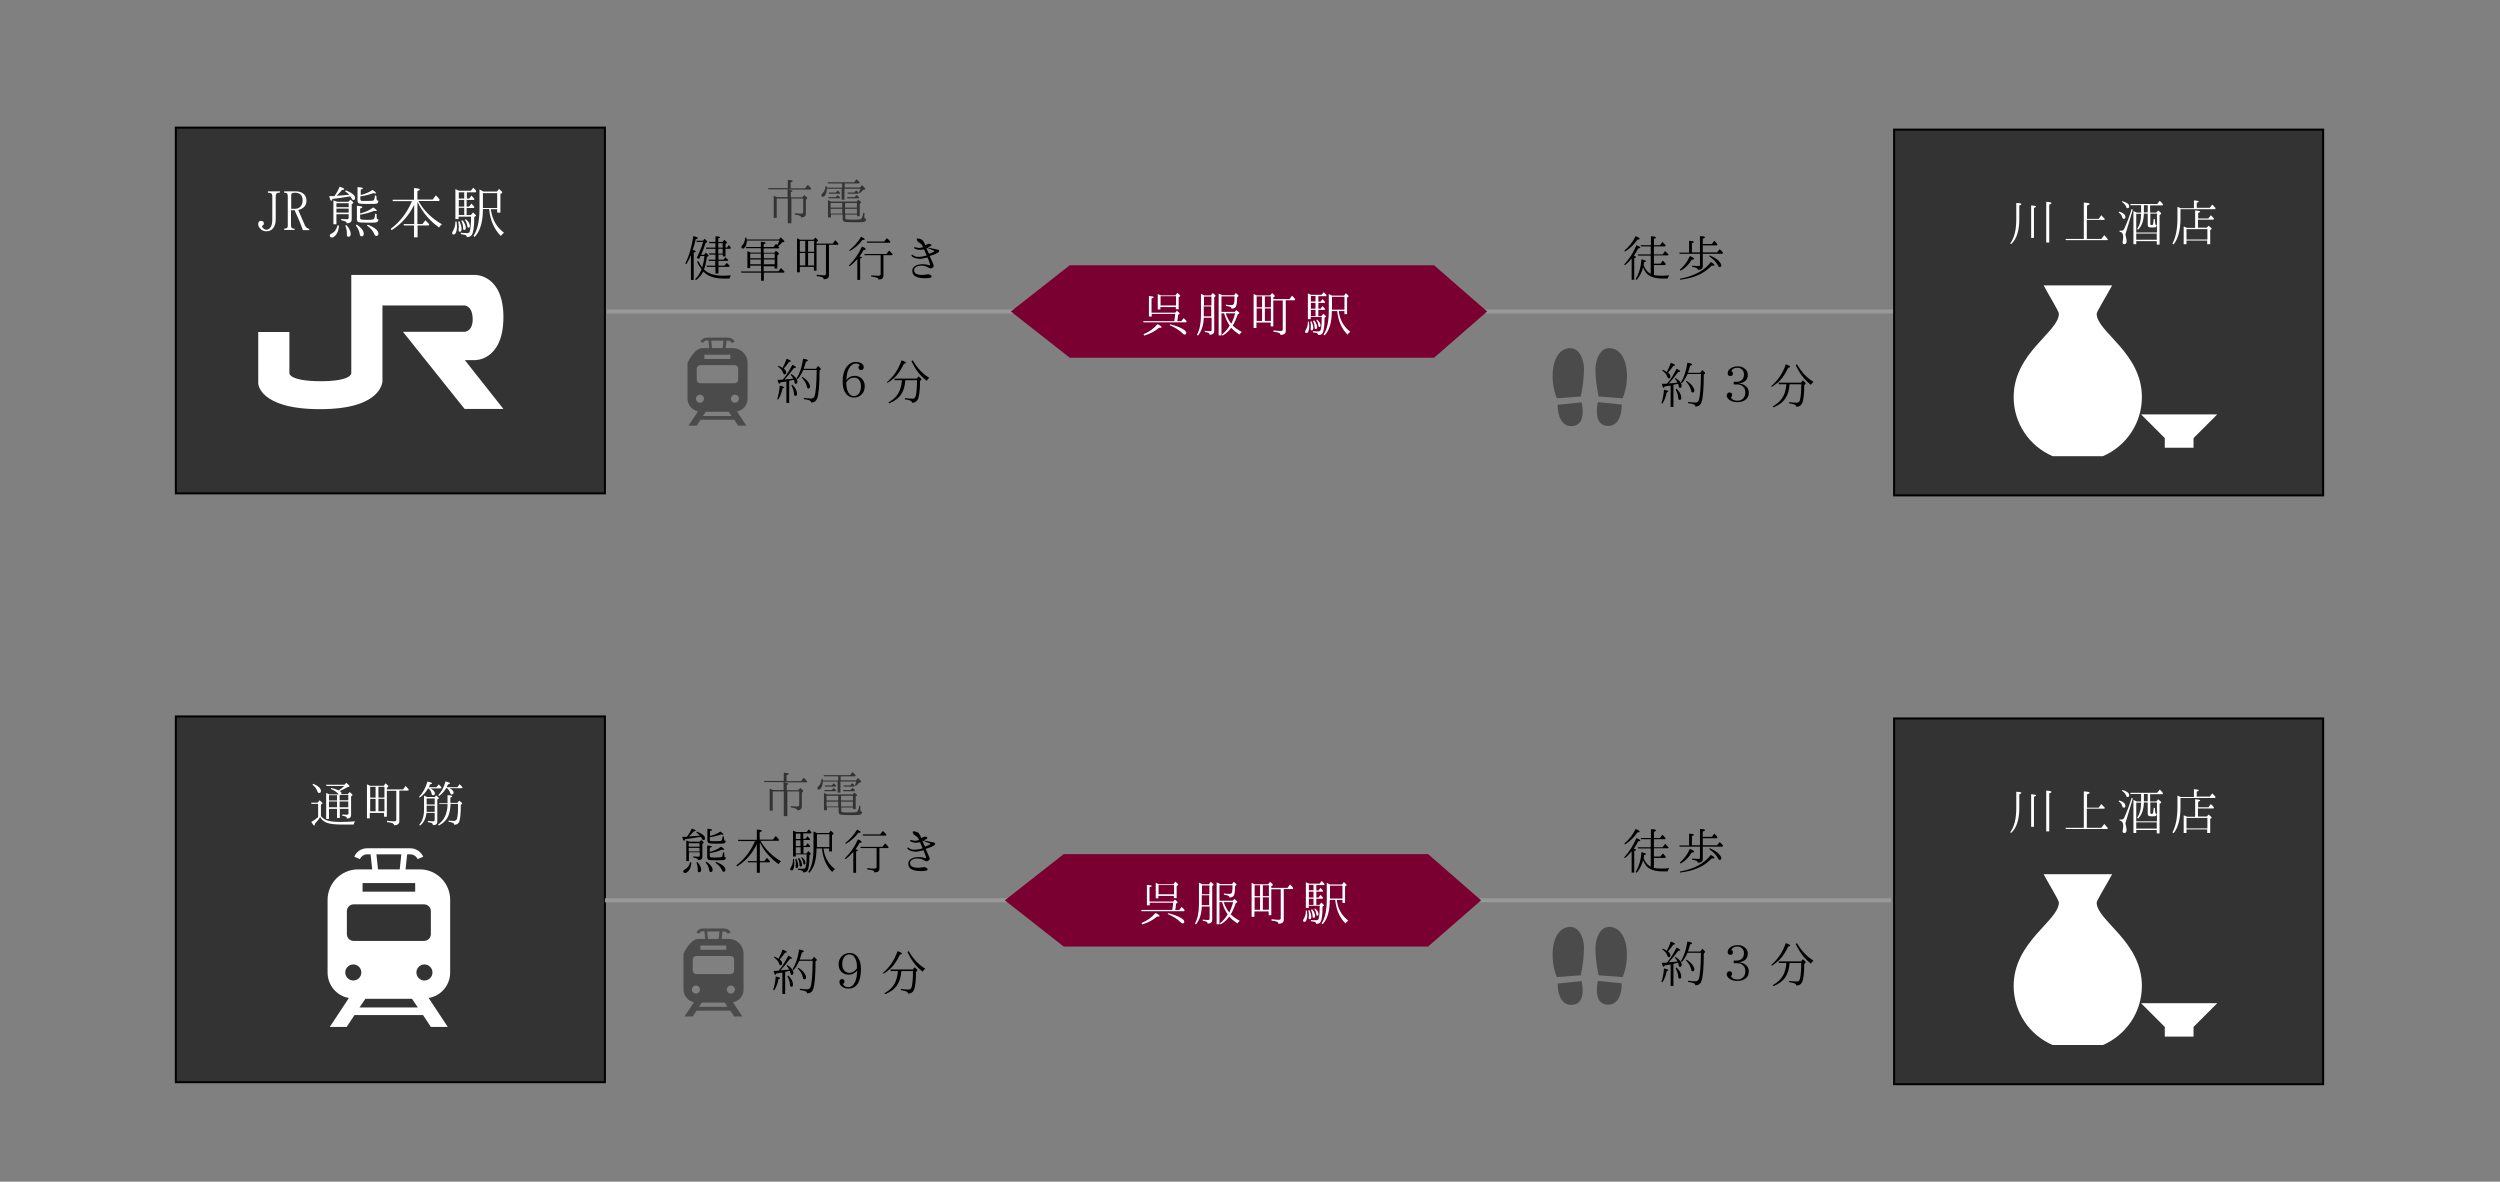 <?xml version="1.0" encoding="utf-8"?>
<!-- Generator: Adobe Illustrator 24.0.2, SVG Export Plug-In . SVG Version: 6.00 Build 0)  -->
<!DOCTYPE svg PUBLIC "-//W3C//DTD SVG 1.1//EN" "http://www.w3.org/Graphics/SVG/1.1/DTD/svg11.dtd">
<svg version="1.1" id="レイヤー_1" xmlns:x="http://ns.adobe.com/Extensibility/1.0/" xmlns:i="http://ns.adobe.com/AdobeIllustrator/10.0/" xmlns:graph="http://ns.adobe.com/Graphs/1.0/"
	 xmlns="http://www.w3.org/2000/svg" xmlns:xlink="http://www.w3.org/1999/xlink" x="0px" y="0px" width="1244px" height="588px"
	 viewBox="0 0 1244 588" style="enable-background:new 0 0 1244 588;" xml:space="preserve">
<rect x="0" y="0" width="1244" height="588" fill="#808080" stroke="none"/>
<style type="text/css">
	.st0{fill:#333333;}
	.st1{fill:#FFFFFF;}
	.st2{fill:none;stroke:#999999;stroke-width:2;stroke-miterlimit:10;}
	.st3{fill:#790030;}
	.st4{fill:#4B4B4B;}
</style>
<g>
	<rect x="87.5" y="356.5" class="st0" width="213.5" height="182"/>
	<path d="M300.5,357v181H88V357H300.5 M301.5,356H87v183h214.5V356L301.5,356z"/>
</g>
<g>
	<rect x="87.5" y="63.5" class="st0" width="213.5" height="182"/>
	<path d="M300.5,64v181H88V64H300.5 M301.5,63H87v183h214.5V63L301.5,63z"/>
</g>
<g>
	<rect x="942.5" y="64.5" class="st0" width="213.5" height="182"/>
	<path d="M1155.5,65v181H943V65H1155.5 M1156.5,64H942v183h214.5V64L1156.5,64z"/>
</g>
<g>
	<g>
		<path class="st1" d="M236.4,179.2c0,0,14,0.3,14.1-21.2c0.1-21.5-14.1-21.2-14.1-21.2h-61.6v49c0,0,0.1,3.9-15.4,3.9
			c-15.5-0.1-15.4-3.9-15.4-3.9v-20.6h-15.5v25.4c-0.1,0,0.1,13,30.8,13c30.7,0,30.8-13.6,31-13.6V152h41c0,0.1,3.7,0.1,3.9,6.5
			c0.2,6.4-3.9,6.6-3.9,6.6h-30.8l30.7,38.4h19.3l-19.2-24.3H236.4z"/>
	</g>
</g>
<g>
	<path class="st1" d="M133.3,95.2h6v0.6c-1,0.1-1.5,0.2-1.8,0.6c-0.2,0.2-0.3,0.6-0.3,1.2V109c0,1.9-0.4,3.3-1.1,4.3
		c-0.8,1.2-2,1.8-3.5,1.8c-1.4,0-2.5-0.5-3.3-1.6c-0.6-0.6-0.8-1.3-0.8-2c0-1.1,0.5-1.6,1.4-1.6c0.9,0,1.4,0.5,1.4,1.3
		c0,0.6-0.3,0.9-0.9,1.2c0,0.3,0.1,0.6,0.3,0.9c0.5,0.6,1.1,1,1.9,1c1,0,1.8-0.6,2.3-1.7c0.4-0.8,0.6-2,0.6-3.4V97.7
		c0-0.8-0.2-1.3-0.6-1.5c-0.3-0.2-0.9-0.3-1.6-0.3V95.2z"/>
	<path class="st1" d="M141.4,95.2h5.4c1.4,0,2.5,0.2,3.4,0.7c1.5,0.8,2.3,2.1,2.3,3.9c0,2.5-1.4,4-4.1,4.7l3.3,7.6
		c0.5,1.1,1.2,1.6,2.2,1.8v0.6h-3.2c-1-2.9-2.4-6.2-4.1-9.9h-1.8v7.4c0,0.8,0.2,1.3,0.5,1.5c0.2,0.2,0.7,0.3,1.3,0.3v0.6h-5.2v-0.6
		c0.9-0.1,1.4-0.2,1.6-0.6c0.2-0.3,0.2-0.7,0.2-1.2V97.6c0-0.7-0.2-1.2-0.4-1.4c-0.2-0.2-0.7-0.3-1.4-0.3V95.2z M144.9,103.9h1.9
		c1.2,0,2.1-0.4,2.8-1.2c0.6-0.7,1-1.7,1-2.9c0-2.6-1.3-3.9-3.8-3.9c-0.9,0-1.5,0.2-1.7,0.5c-0.2,0.2-0.2,0.6-0.2,1.1V103.9z"/>
	<path class="st1" d="M169,92.9c1.5,0.5,2.3,0.8,2.3,1.2c0,0.2-0.3,0.4-1.1,0.4c-1,1.2-1.9,2.2-2.7,2.9c2.3-0.1,4.4-0.3,6.3-0.5
		c-0.6-0.7-1.4-1.2-2.1-1.7l0.4-0.5c3.1,1.3,4.6,2.5,4.6,3.9c0,0.6-0.3,0.9-0.9,0.9c-0.3,0-0.6-0.2-0.8-0.7
		c-0.2-0.3-0.4-0.7-0.7-1.1l-0.7,0.1c-2.8,0.5-5.5,0.9-8.2,1.2c-0.2,0.6-0.3,0.9-0.6,0.9c-0.3,0-0.6-0.7-1-2.3c0.2,0,0.8,0,1.6,0
		c0.5,0,0.8,0,1,0C167.5,96.1,168.3,94.6,169,92.9z M168.7,112.3c-0.2,2.1-0.7,3.7-1.8,4.9c-0.6,0.6-1.1,1-1.7,1
		c-0.7,0-1.1-0.4-1.1-1.1c0-0.3,0.3-0.6,0.9-0.9c1.5-0.7,2.5-2.1,3-4.1L168.7,112.3z M173.4,100.4l0.9-1c1.1,0.7,1.5,1.2,1.5,1.5
		c0,0.1-0.1,0.2-0.2,0.3l-0.6,0.4v7.6c0,1.2-0.8,1.9-2.5,1.9c0-0.4-0.2-0.7-0.6-0.9c-0.3-0.2-1-0.4-2.1-0.6v-0.7
		c0.9,0.1,1.9,0.2,2.9,0.2c0.5,0,0.8-0.3,0.8-0.8v-1.7h-6.1v5h-1.5V99.7c0.8,0.3,1.5,0.6,1.9,0.7H173.4z M173.5,103.1v-2h-6.1v2
		H173.5z M173.5,103.8h-6.1v2h6.1V103.8z M172.4,112c1.4,1.6,2.1,3.1,2.1,4.4c0,1-0.4,1.4-1.1,1.4c-0.5,0-0.8-0.3-0.8-0.8v-0.2
		c0-0.2,0-0.4,0-0.7c0-1.2-0.2-2.5-0.8-3.8L172.4,112z M177.5,111.7c2.3,1.6,3.5,3.2,3.5,4.6c0,0.8-0.3,1.3-1.1,1.3
		c-0.5,0-0.8-0.4-0.9-1.1c-0.2-1.5-0.8-2.9-2-4.3L177.5,111.7z M179.3,97.1c2.5-0.6,4.5-1.5,6.1-2.6c1.2,0.8,1.7,1.3,1.7,1.6
		c0,0.2-0.2,0.2-0.4,0.2c-0.2,0-0.6-0.1-1-0.2c-1.4,0.6-3.5,1.2-6.4,1.6v1.4c0,0.4,0.2,0.7,0.4,0.8c0.3,0.1,1.4,0.1,3.3,0.1
		c1.8,0,2.7-0.1,3-0.4c0.3-0.4,0.5-1.1,0.6-2.4l0.7,0.3c0,1,0.1,1.7,0.2,2c0.1,0.2,0.4,0.4,0.8,0.4c0,0.9-0.4,1.3-1.1,1.5
		c-0.6,0.1-2.2,0.1-4.7,0.1c-2.2,0-3.5-0.1-3.9-0.3c-0.5-0.2-0.7-0.8-0.7-1.7v-6.4c1.8,0.1,2.7,0.3,2.7,0.6c0,0.2-0.3,0.4-1.1,0.7
		V97.1z M179.3,106.2c2.7-0.7,4.8-1.7,6.4-3c1.2,0.8,1.8,1.3,1.8,1.6c0,0.2-0.2,0.2-0.6,0.2c-0.2,0-0.4,0-0.8-0.1
		c-1.9,0.8-4.1,1.5-6.9,1.9v1.5c0,0.5,0.2,0.8,0.4,0.9c0.4,0.1,1.5,0.2,3.3,0.2c1.9,0,3-0.2,3.2-0.5c0.3-0.5,0.5-1.3,0.6-2.6
		l0.7,0.2c0,1.1,0,1.8,0.1,2.2c0.1,0.3,0.4,0.5,0.8,0.5c0,0.7-0.3,1.2-0.9,1.4c-0.5,0.2-2,0.2-4.4,0.2c-2.6,0-4.2-0.1-4.7-0.3
		c-0.5-0.2-0.7-0.7-0.7-1.5v-6.6c1.8,0.1,2.7,0.3,2.7,0.7c0,0.2-0.4,0.5-1.1,0.7V106.2z M183,111.8c3.5,1.4,5.3,2.9,5.3,4.5
		c0,0.7-0.3,1.1-1.1,1.1c-0.4,0-0.7-0.3-1-1c-0.5-1.4-1.7-2.8-3.6-4.2L183,111.8z"/>
	<path class="st1" d="M207.7,100.7v10.8h2.5l1.5-1.9c0.6,0.6,1.3,1.3,1.9,2l-0.3,0.6h-5.5v5.9H206v-5.9h-5l-0.2-0.7h5.3v-9.6
		c-2.7,5.5-6.5,9.7-11.2,12.6l-0.5-0.6c4.7-3.5,8.2-8.2,10.6-13.8h-9.5l-0.2-0.7H206v-5.8c1.9,0.1,2.9,0.3,2.9,0.7
		c0,0.2-0.4,0.5-1.2,0.8v4.2h7.6l1.6-2.1c0.9,0.9,1.6,1.7,1.9,2.2l-0.3,0.6h-10.3c2.6,4.7,6.5,8.6,11.7,11.6c-0.6,0.5-1.1,1-1.4,1.6
		c-4.7-3.3-8.2-7.5-10.6-12.4L207.7,100.7z"/>
	<path class="st1" d="M227.2,110.3c0.1,1,0.2,1.7,0.2,2.2c0,1.5-0.2,2.6-0.6,3.4c-0.3,0.5-0.6,0.8-1,0.8c-0.6,0-0.8-0.2-0.8-0.8
		c0-0.2,0.1-0.4,0.3-0.8c0.8-1.3,1.3-2.9,1.3-4.6c0-0.1,0-0.2,0-0.3L227.2,110.3z M232.5,107h1.8l1.1-1.3c1,0.9,1.5,1.4,1.5,1.6
		c0,0.1-0.1,0.1-0.2,0.2l-0.7,0.5c0,4.9-0.5,7.9-1.3,9c-0.5,0.6-1.3,1-2.4,1c0-0.6-0.3-0.9-0.9-1.1c-0.3-0.1-1-0.2-2.1-0.4v-0.7
		c1.1,0.1,2.1,0.2,3,0.2c0.9,0,1.4-0.3,1.5-1c0.4-1.6,0.6-4,0.6-7.2h-6.2v1.2h-1.6V94.1c0.5,0.2,1.1,0.5,1.8,0.8h5.9l1.2-1.5
		c0.7,0.6,1.2,1.2,1.5,1.7l-0.3,0.6h-4.4v3.1h1.2l1.1-1.5c0.5,0.5,1,1.1,1.5,1.7l-0.3,0.5h-3.6v3.3h1.2l1.2-1.5
		c0.5,0.6,1,1.2,1.5,1.7l-0.3,0.5h-3.6V107z M228.6,110.1c0.7,1.5,1.1,2.8,1.1,3.8c0,0.9-0.3,1.4-0.9,1.4c-0.4,0-0.6-0.2-0.6-0.6
		c0,0,0-0.1,0-0.2c0-0.1,0-0.2,0-0.3c0-0.5,0.1-0.9,0.1-1.4c0-0.8-0.1-1.6-0.3-2.5L228.6,110.1z M228.3,98.8h2.7v-3.1h-2.7V98.8z
		 M231,99.5h-2.7v3.3h2.7V99.5z M231,107v-3.6h-2.7v3.6H231z M230.2,109.6c1.1,1.5,1.6,2.7,1.6,3.9c0,0.6-0.2,0.9-0.8,0.9
		c-0.2,0-0.5-0.1-0.5-0.3c0,0,0-0.4-0.1-1c0-1.1-0.3-2.2-0.9-3.2L230.2,109.6z M231.8,109.1c1.3,1.1,2,2.2,2,3.3
		c0,0.6-0.2,0.9-0.7,0.9c-0.3,0-0.6-0.3-0.6-0.9c-0.1-1-0.5-2-1.2-3L231.8,109.1z M247.2,95.4l1.1-1.4c1.1,0.9,1.6,1.5,1.6,1.7
		c0,0.1-0.1,0.2-0.2,0.4l-0.7,0.4v9.3h-1.6v-1.7h-3.2c0,0.3,0.1,0.6,0.2,1c0.7,4.4,2.8,8,6.4,10.7c-0.6,0.4-1.1,1-1.6,1.6
		c-3.3-3.3-5.3-7.8-5.8-13.4h-3.1c0,6.4-1.4,11.1-4.1,13.9l-0.6-0.5c2-3,3-7.5,3-13.6v-9.5c0.9,0.4,1.5,0.7,1.9,1H247.2z
		 M240.3,96.1v7.4h7.1v-7.4H240.3z"/>
</g>
<line class="st2" x1="302" y1="155" x2="942" y2="155"/>
<polygon class="st3" points="713.6,132 532.3,132 503,155 532.3,178 713.6,178 740,155 "/>
<g>
	<path class="st1" d="M573.2,155.6h11.6l0.8-1c1,0.8,1.4,1.2,1.4,1.4c0,0.1-0.1,0.2-0.2,0.3l-0.6,0.4c-0.1,1.3-0.2,2.3-0.4,3.1h2
		l1.2-1.5c0.5,0.5,1.1,1,1.5,1.6l-0.3,0.5h-21.1l-0.3-0.6h15.5c0.2-1.2,0.4-2.3,0.5-3.6h-11.7v1.3h-1.4v-10.2
		c1.6,0.1,2.4,0.3,2.4,0.6c0,0.2-0.4,0.4-1.1,0.6V155.6z M569,166.3c2.8-1.1,5.1-2.8,7-5c1.3,0.6,2,1.1,2,1.5c0,0.2-0.3,0.3-0.8,0.3
		c-0.2,0-0.4,0-0.5,0c-1.9,1.7-4.4,3-7.3,3.9L569,166.3z M585,146.8l0.9-1.1c0.9,0.8,1.4,1.3,1.4,1.5c0,0.1-0.1,0.2-0.2,0.3
		l-0.6,0.4v6h-1.4v-1.1h-7.7v1.2h-1.3v-7.7c0.2,0.1,0.8,0.3,1.6,0.7H585z M577.5,147.4v4.6h7.7v-4.6H577.5z M582.3,161.4
		c2.8,0.7,4.9,1.5,6.4,2.4c1.1,0.7,1.6,1.3,1.6,1.9c0,0.5-0.3,0.8-0.8,0.8c-0.3,0-0.5-0.1-0.8-0.4c-1.8-1.8-4.1-3.2-6.7-4.3
		L582.3,161.4z"/>
	<path class="st1" d="M602.6,146.9l0.9-1.1c0.9,0.8,1.4,1.2,1.4,1.4c0,0.1-0.1,0.2-0.2,0.3l-0.5,0.4v16.7c0,1.3-0.8,2-2.3,2
		c0-0.5-0.2-0.8-0.7-1c-0.4-0.2-0.9-0.3-1.7-0.4v-0.6c0.8,0.1,1.6,0.2,2.6,0.2c0.5,0,0.8-0.2,0.8-0.7v-6H599
		c-0.1,3.7-1.1,6.7-2.9,8.9l-0.5-0.4c1.3-2.4,2-5.6,2-9.7v-10.7c0.6,0.3,1.2,0.5,1.6,0.8H602.6z M599.1,147.6v4.4h3.7v-4.4H599.1z
		 M602.7,157.4v-4.9h-3.7v4.9H602.7z M609.1,155.9h-1.3v11h-1.4v-20.8c0.5,0.2,1.1,0.4,1.8,0.8h5.9l0.8-1.1c0.9,0.7,1.4,1.2,1.4,1.4
		c0,0.1-0.1,0.2-0.2,0.3l-0.5,0.4c0,2.6-0.3,4.2-0.7,4.8c-0.5,0.6-1.1,0.9-2.1,0.9c0-0.4-0.2-0.7-0.7-0.9c-0.3-0.2-1.1-0.3-2.1-0.5
		v-0.6c1.1,0.2,2,0.2,2.8,0.2c0.7,0,1.1-0.3,1.3-0.9c0.1-0.6,0.2-1.7,0.2-3.4h-6.5v7.7h6.6l0.8-0.9c1,0.8,1.5,1.3,1.5,1.5
		c0,0.1-0.1,0.2-0.2,0.3l-0.6,0.3c-0.7,2.1-1.5,4-2.5,5.6c1.2,1.2,2.7,2.2,4.5,3.2c-0.5,0.4-0.9,0.9-1.2,1.3c-1.6-1.1-3-2.2-4-3.4
		c-1.2,1.6-2.6,2.9-4.3,3.9l-0.4-0.5c1.5-1.2,2.8-2.7,3.9-4.5C610.8,160.5,609.8,158.4,609.1,155.9z M614.6,155.9h-4.7
		c0.7,2,1.6,3.7,2.8,5.2C613.4,159.7,614.1,157.9,614.6,155.9z"/>
	<path class="st1" d="M632.1,146.9l0.9-1.1c0.9,0.8,1.4,1.3,1.4,1.5c0,0.1-0.1,0.2-0.2,0.3l-0.6,0.4v0.8h8.1l1.2-1.7
		c0.7,0.7,1.3,1.3,1.6,1.8l-0.2,0.5h-4.5v15.3c0,1.2-0.8,1.9-2.6,2c0-0.5-0.3-0.9-0.9-1.1c-0.4-0.2-1.3-0.4-2.6-0.5v-0.7
		c1.6,0.2,2.8,0.3,3.7,0.3c0.6,0,0.9-0.3,0.9-0.8v-14.4h-4.7v12.9h-1.3v-1.9h-7.1v2.7h-1.4v-16.9c0.5,0.2,1,0.4,1.5,0.7H632.1z
		 M625.3,147.5v5.4h2.7v-5.4H625.3z M628,153.5h-2.7v6.2h2.7V153.5z M632.4,152.9v-5.4h-3v5.4H632.4z M632.4,159.7v-6.2h-3v6.2
		H632.4z"/>
	<path class="st1" d="M651.3,160.1c0.1,0.8,0.2,1.5,0.2,1.9c0,1.3-0.2,2.3-0.5,3c-0.2,0.5-0.5,0.7-0.9,0.7c-0.5,0-0.7-0.2-0.7-0.7
		c0-0.1,0.1-0.4,0.3-0.7c0.7-1.1,1.1-2.5,1.1-4c0-0.1,0-0.2,0-0.3L651.3,160.1z M656,157.3h1.5l1-1.2c0.9,0.8,1.3,1.2,1.3,1.4
		c0,0.1-0.1,0.1-0.1,0.2l-0.6,0.4c0,4.3-0.4,6.9-1.1,7.8c-0.4,0.6-1.1,0.8-2.1,0.8c0-0.5-0.3-0.8-0.8-1c-0.2-0.1-0.9-0.2-1.8-0.3
		v-0.6c1,0.1,1.8,0.1,2.6,0.1s1.2-0.3,1.3-0.9c0.4-1.4,0.5-3.5,0.5-6.3h-5.5v1.1h-1.4V146c0.5,0.2,1,0.4,1.6,0.7h5.2l1.1-1.3
		c0.6,0.6,1.1,1.1,1.4,1.5l-0.2,0.5H656v2.7h1.1l1-1.3c0.4,0.4,0.8,0.9,1.3,1.5l-0.2,0.4H656v2.9h1.1l1-1.3c0.5,0.5,0.9,1,1.3,1.5
		l-0.3,0.4H656V157.3z M652.6,159.9c0.6,1.3,0.9,2.4,0.9,3.3c0,0.8-0.2,1.2-0.8,1.2c-0.3,0-0.5-0.2-0.5-0.5c0,0,0-0.1,0-0.2
		c0-0.1,0-0.2,0-0.3c0-0.4,0.1-0.8,0.1-1.2c0-0.7-0.1-1.4-0.3-2.2L652.6,159.9z M652.3,150h2.3v-2.7h-2.3V150z M654.6,150.7h-2.3
		v2.9h2.3V150.7z M654.6,157.3v-3.1h-2.3v3.1H654.6z M654,159.5c1,1.3,1.4,2.4,1.4,3.4c0,0.5-0.2,0.8-0.7,0.8
		c-0.2,0-0.4-0.1-0.5-0.3c0,0,0-0.3-0.1-0.9c0-0.9-0.3-1.9-0.8-2.8L654,159.5z M655.3,159c1.2,1,1.8,1.9,1.8,2.9
		c0,0.5-0.2,0.8-0.6,0.8c-0.3,0-0.5-0.3-0.5-0.8c-0.1-0.9-0.4-1.8-1-2.6L655.3,159z M668.8,147.1l0.9-1.2c0.9,0.8,1.4,1.3,1.4,1.5
		c0,0.1-0.1,0.2-0.2,0.3l-0.6,0.4v8.2H669v-1.5h-2.8c0,0.3,0.1,0.6,0.1,0.9c0.6,3.8,2.5,7,5.6,9.4c-0.5,0.4-1,0.8-1.4,1.4
		c-2.9-2.9-4.6-6.8-5.1-11.7h-2.7c0,5.6-1.2,9.7-3.6,12.1l-0.5-0.4c1.8-2.6,2.6-6.6,2.6-11.9v-8.3c0.8,0.4,1.3,0.6,1.6,0.8H668.8z
		 M662.8,147.7v6.4h6.2v-6.4H662.8z"/>
</g>
<line class="st2" x1="301" y1="448" x2="941" y2="448"/>
<polygon class="st3" points="710.6,425 529.3,425 500,448 529.3,471 710.6,471 737,448 "/>
<g>
	<path class="st1" d="M572.2,448.6h11.6l0.8-1c1,0.8,1.4,1.2,1.4,1.4c0,0.1-0.1,0.2-0.2,0.3l-0.6,0.4c-0.1,1.3-0.2,2.3-0.4,3.1h2
		l1.2-1.5c0.5,0.5,1.1,1,1.5,1.6l-0.3,0.5h-21.1l-0.3-0.6h15.5c0.2-1.2,0.4-2.3,0.5-3.6h-11.7v1.3h-1.4v-10.2
		c1.6,0.1,2.4,0.3,2.4,0.6c0,0.2-0.4,0.4-1.1,0.6V448.6z M568,459.3c2.8-1.1,5.1-2.8,7-5c1.3,0.6,2,1.1,2,1.5c0,0.2-0.3,0.3-0.8,0.3
		c-0.2,0-0.4,0-0.5,0c-1.9,1.7-4.4,3-7.3,3.9L568,459.3z M584,439.8l0.9-1.1c0.9,0.8,1.4,1.3,1.4,1.5c0,0.1-0.1,0.2-0.2,0.3
		l-0.6,0.4v6h-1.4v-1.1h-7.7v1.2h-1.3v-7.7c0.2,0.1,0.8,0.3,1.6,0.7H584z M576.5,440.4v4.6h7.7v-4.6H576.5z M581.3,454.4
		c2.8,0.7,4.9,1.5,6.4,2.4c1.1,0.7,1.6,1.3,1.6,1.9c0,0.5-0.3,0.8-0.8,0.8c-0.3,0-0.5-0.1-0.8-0.4c-1.8-1.8-4.1-3.2-6.7-4.3
		L581.3,454.4z"/>
	<path class="st1" d="M601.6,439.9l0.9-1.1c0.9,0.8,1.4,1.2,1.4,1.4c0,0.1-0.1,0.2-0.2,0.3l-0.5,0.4v16.7c0,1.3-0.8,2-2.3,2
		c0-0.5-0.2-0.8-0.7-1c-0.4-0.2-0.9-0.3-1.7-0.4v-0.6c0.8,0.1,1.6,0.2,2.6,0.2c0.5,0,0.8-0.2,0.8-0.7v-6H598
		c-0.1,3.7-1.1,6.7-2.9,8.9l-0.5-0.4c1.3-2.4,2-5.6,2-9.7v-10.7c0.6,0.3,1.2,0.5,1.6,0.8H601.6z M598.1,440.6v4.4h3.7v-4.4H598.1z
		 M601.7,450.4v-4.9h-3.7v4.9H601.7z M608.1,448.9h-1.3v11h-1.4v-20.8c0.5,0.2,1.1,0.4,1.8,0.8h5.9l0.8-1.1c0.9,0.7,1.4,1.2,1.4,1.4
		c0,0.1-0.1,0.2-0.2,0.3l-0.5,0.4c0,2.6-0.3,4.2-0.7,4.8c-0.5,0.6-1.1,0.9-2.1,0.9c0-0.4-0.2-0.7-0.7-0.9c-0.3-0.2-1.1-0.3-2.1-0.5
		v-0.6c1.1,0.2,2,0.2,2.8,0.2c0.7,0,1.1-0.3,1.3-0.9c0.1-0.6,0.2-1.7,0.2-3.4h-6.5v7.7h6.6l0.8-0.9c1,0.8,1.5,1.3,1.5,1.5
		c0,0.1-0.1,0.2-0.2,0.3l-0.6,0.3c-0.7,2.1-1.5,4-2.5,5.6c1.2,1.2,2.7,2.2,4.5,3.2c-0.5,0.4-0.9,0.9-1.2,1.3c-1.6-1.1-3-2.2-4-3.4
		c-1.2,1.6-2.6,2.9-4.3,3.9l-0.4-0.5c1.5-1.2,2.8-2.7,3.9-4.5C609.8,453.5,608.8,451.4,608.1,448.9z M613.6,448.9h-4.7
		c0.7,2,1.6,3.7,2.8,5.2C612.4,452.7,613.1,450.9,613.6,448.9z"/>
	<path class="st1" d="M631.1,439.9l0.9-1.1c0.9,0.8,1.4,1.3,1.4,1.5c0,0.1-0.1,0.2-0.2,0.3l-0.6,0.4v0.8h8.1l1.2-1.7
		c0.7,0.7,1.3,1.3,1.6,1.8l-0.2,0.5h-4.5v15.3c0,1.2-0.8,1.9-2.6,2c0-0.5-0.3-0.9-0.9-1.1c-0.4-0.2-1.3-0.4-2.6-0.5v-0.7
		c1.6,0.2,2.8,0.3,3.7,0.3c0.6,0,0.9-0.3,0.9-0.8v-14.4h-4.7v12.9h-1.3v-1.9h-7.1v2.7h-1.4v-16.9c0.5,0.2,1,0.4,1.5,0.7H631.1z
		 M624.3,440.5v5.4h2.7v-5.4H624.3z M627,446.5h-2.7v6.2h2.7V446.5z M631.4,445.9v-5.4h-3v5.4H631.4z M631.4,452.7v-6.2h-3v6.2
		H631.4z"/>
	<path class="st1" d="M650.3,453.1c0.1,0.8,0.2,1.5,0.2,1.9c0,1.3-0.2,2.3-0.5,3c-0.2,0.5-0.5,0.7-0.9,0.7c-0.5,0-0.7-0.2-0.7-0.7
		c0-0.1,0.1-0.4,0.3-0.7c0.7-1.1,1.1-2.5,1.1-4c0-0.1,0-0.2,0-0.3L650.3,453.1z M655,450.3h1.5l1-1.2c0.9,0.8,1.3,1.2,1.3,1.4
		c0,0.1-0.1,0.1-0.1,0.2l-0.6,0.4c0,4.3-0.4,6.9-1.1,7.8c-0.4,0.6-1.1,0.8-2.1,0.8c0-0.5-0.3-0.8-0.8-1c-0.2-0.1-0.9-0.2-1.8-0.3
		v-0.6c1,0.1,1.8,0.1,2.6,0.1s1.2-0.3,1.3-0.9c0.4-1.4,0.5-3.5,0.5-6.3h-5.5v1.1h-1.4V439c0.5,0.2,1,0.4,1.6,0.7h5.2l1.1-1.3
		c0.6,0.6,1.1,1.1,1.4,1.5l-0.2,0.5H655v2.7h1.1l1-1.3c0.4,0.4,0.8,0.9,1.3,1.5l-0.2,0.4H655v2.9h1.1l1-1.3c0.5,0.5,0.9,1,1.3,1.5
		l-0.3,0.4H655V450.3z M651.6,452.9c0.6,1.3,0.9,2.4,0.9,3.3c0,0.8-0.2,1.2-0.8,1.2c-0.3,0-0.5-0.2-0.5-0.5c0,0,0-0.1,0-0.2
		c0-0.1,0-0.2,0-0.3c0-0.4,0.1-0.8,0.1-1.2c0-0.7-0.1-1.4-0.3-2.2L651.6,452.9z M651.3,443h2.3v-2.7h-2.3V443z M653.6,443.7h-2.3
		v2.9h2.3V443.7z M653.6,450.3v-3.1h-2.3v3.1H653.6z M653,452.5c1,1.3,1.4,2.4,1.4,3.4c0,0.5-0.2,0.8-0.7,0.8
		c-0.2,0-0.4-0.1-0.5-0.3c0,0,0-0.3-0.1-0.9c0-0.9-0.3-1.9-0.8-2.8L653,452.5z M654.3,452c1.2,1,1.8,1.9,1.8,2.9
		c0,0.5-0.2,0.8-0.6,0.8c-0.3,0-0.5-0.3-0.5-0.8c-0.1-0.9-0.4-1.8-1-2.6L654.3,452z M667.8,440.1l0.9-1.2c0.9,0.8,1.4,1.3,1.4,1.5
		c0,0.1-0.1,0.2-0.2,0.3l-0.6,0.4v8.2H668v-1.5h-2.8c0,0.3,0.1,0.6,0.1,0.9c0.6,3.8,2.5,7,5.6,9.4c-0.5,0.4-1,0.8-1.4,1.4
		c-2.9-2.9-4.6-6.8-5.1-11.7h-2.7c0,5.6-1.2,9.7-3.6,12.1l-0.5-0.4c1.8-2.6,2.6-6.6,2.6-11.9v-8.3c0.8,0.4,1.3,0.6,1.6,0.8H667.8z
		 M661.8,440.7v6.4h6.2v-6.4H661.8z"/>
</g>
<g>
	<path class="st1" d="M1000.3,121.1c2-2.6,3-6.7,3-12v-8.1c1.7,0,2.5,0.2,2.5,0.6c0,0.2-0.3,0.4-1,0.7v6.7c0,5.8-1.3,10-4.1,12.5
		L1000.3,121.1z M1010.7,118.5v-16.3c1.6,0.1,2.4,0.3,2.4,0.6c0,0.2-0.4,0.5-1,0.7v14.9H1010.7z M1018.2,120.8v-20.4
		c1.7,0.1,2.6,0.3,2.6,0.7c0,0.2-0.4,0.5-1.1,0.7v18.9H1018.2z"/>
	<path class="st1" d="M1038.4,109.5v9.4h7.2l1.5-1.9c0.5,0.6,1.1,1.3,1.8,2.1l-0.3,0.4H1028l-0.2-0.6h9.1v-18.1
		c1.9,0.1,2.9,0.3,2.9,0.7c0,0.2-0.4,0.5-1.3,0.8v6.6h5.8l1.3-1.8c0.5,0.5,1.2,1.2,1.8,1.9l-0.3,0.4H1038.4z"/>
	<path class="st1" d="M1054.6,105.3c2.1,0.7,3,1.6,3,2.7c0,0.6-0.2,0.9-0.8,0.9c-0.4,0-0.7-0.3-0.8-0.9c-0.2-0.9-0.8-1.6-1.8-2.3
		L1054.6,105.3z M1061.3,104.3l-3.2,10.7c0,0-0.1,0.1-0.1,0.2c-0.2,0.8-0.4,1.3-0.4,1.6c0,0.2,0.1,0.4,0.2,0.8
		c0.2,0.9,0.4,1.8,0.4,2.4c0,1-0.4,1.5-1.1,1.5c-0.6,0-0.9-0.3-0.9-0.8c0-0.1,0.1-0.6,0.2-1.5c0.1-0.5,0.1-0.9,0.1-1.5
		c0-1.4-0.6-2.2-1.8-2.4v-0.6c0.4,0.1,0.7,0.1,0.9,0.1c0.7,0,1.1-0.3,1.4-0.9c1.2-2.6,2.5-5.9,3.7-9.9L1061.3,104.3z M1056.2,100.1
		c2.2,0.7,3.3,1.5,3.3,2.6c0,0.6-0.3,0.9-0.9,0.9c-0.3,0-0.5-0.2-0.7-0.8c-0.3-0.9-1-1.6-2.1-2.4L1056.2,100.1z M1065.4,105.7v-3.6
		h-5.2l-0.2-0.6h13.4l1.3-1.6c0.1,0.1,0.3,0.2,0.4,0.4c0.4,0.4,0.8,0.8,1.2,1.4l-0.2,0.5h-6.2v3.6h3.1l0.9-1.1
		c1,0.8,1.5,1.3,1.5,1.6c0,0.1-0.1,0.2-0.2,0.3l-0.6,0.4v14.7h-1.4V120H1063v1.5h-1.4V105c0,0,0.1,0,0.2,0.1
		c0.1,0.1,0.2,0.1,0.4,0.2c0.5,0.2,0.9,0.4,1,0.5H1065.4z M1073.3,115.6v-9.3h-3.3v5.1c0,0.4,0.2,0.6,0.6,0.6c0.4,0,0.7-0.2,0.8-0.6
		c0.1-0.5,0.2-1.3,0.3-2.5l0.6,0.2c0,1.2,0.1,2,0.2,2.4c0.1,0.4,0.4,0.5,0.7,0.5c-0.1,0.6-0.3,1-0.7,1.1c-0.3,0.1-0.9,0.1-1.8,0.1
		c-0.9,0-1.5-0.1-1.7-0.4c-0.2-0.2-0.3-0.6-0.3-1.2v-5.3h-1.9c-0.1,3.6-1.1,6.3-2.9,8l-0.5-0.4c1.3-1.7,2-4.2,2-7.5h-2.4v9.3H1073.3
		z M1073.3,116.2H1063v3.1h10.2V116.2z M1068.7,105.7v-3.6h-1.9v3.6H1068.7z"/>
	<path class="st1" d="M1091.7,103.5v-3.8c1.6,0.1,2.4,0.3,2.4,0.6c0,0.2-0.3,0.4-1,0.6v2.5h6.5l1.2-1.6c0.6,0.5,1.1,1.1,1.7,1.8
		l-0.3,0.5h-17.2v4.5c0,5.7-1.1,10.1-3.4,13l-0.6-0.4c1.6-2.9,2.5-7.1,2.5-12.5v-5.8c0.6,0.2,1.1,0.5,1.6,0.7H1091.7z M1092.3,113.3
		v-8.6c1.6,0.1,2.5,0.3,2.5,0.6c0,0.2-0.4,0.4-1,0.7v2.7h5.1l1.2-1.6c0.6,0.5,1.1,1.1,1.6,1.7l-0.3,0.5h-7.7v4h4.4l0.9-1
		c1,0.8,1.5,1.3,1.5,1.5c0,0.1-0.1,0.2-0.2,0.3l-0.5,0.4v7h-1.5v-1.8H1088v1.8h-1.4v-8.8c0.4,0.1,1,0.4,1.7,0.7H1092.3z M1088,114
		v5.2h10.4V114H1088z"/>
</g>
<g>
	<g>
		<path class="st1" d="M1051,142h-34.1c2.1,4,7.6,12.9,7.6,14.1c0,9.1-22.5,19.4-22.5,41.5c0,13.2,8,24.5,19.4,29.4h25
			c11.4-4.9,19.4-16.2,19.4-29.4c0-22.2-22.5-32.4-22.5-41.5C1043.4,154.9,1048.9,146,1051,142z"/>
		<polygon class="st1" points="1065.4,206.2 1077.2,218 1077.2,222.8 1091.5,222.8 1091.5,218 1103.3,206.2 		"/>
	</g>
</g>
<g>
	<rect x="942.5" y="357.5" class="st0" width="213.5" height="182"/>
	<path d="M1155.5,358v181H943V358H1155.5 M1156.5,357H942v183h214.5V357L1156.5,357z"/>
</g>
<g>
	<path class="st1" d="M1000.3,414.1c2-2.6,3-6.7,3-12v-8.1c1.7,0,2.5,0.2,2.5,0.6c0,0.2-0.3,0.4-1,0.7v6.7c0,5.8-1.3,10-4.1,12.5
		L1000.3,414.1z M1010.7,411.5v-16.3c1.6,0.1,2.4,0.3,2.4,0.6c0,0.2-0.4,0.5-1,0.7v14.9H1010.7z M1018.2,413.8v-20.4
		c1.7,0.1,2.6,0.3,2.6,0.7c0,0.2-0.4,0.5-1.1,0.7v18.9H1018.2z"/>
	<path class="st1" d="M1038.4,402.5v9.4h7.2l1.5-1.9c0.5,0.6,1.1,1.3,1.8,2.1l-0.3,0.4H1028l-0.2-0.6h9.1v-18.1
		c1.9,0.1,2.9,0.3,2.9,0.7c0,0.2-0.4,0.5-1.3,0.8v6.6h5.8l1.3-1.8c0.5,0.5,1.2,1.2,1.8,1.9l-0.3,0.4H1038.4z"/>
	<path class="st1" d="M1054.6,398.3c2.1,0.7,3,1.6,3,2.7c0,0.6-0.2,0.9-0.8,0.9c-0.4,0-0.7-0.3-0.8-0.9c-0.2-0.9-0.8-1.6-1.8-2.3
		L1054.6,398.3z M1061.3,397.3l-3.2,10.7c0,0-0.1,0.1-0.1,0.2c-0.2,0.8-0.4,1.3-0.4,1.6c0,0.2,0.1,0.4,0.2,0.8
		c0.2,0.9,0.4,1.8,0.4,2.4c0,1-0.4,1.5-1.1,1.5c-0.6,0-0.9-0.3-0.9-0.8c0-0.1,0.1-0.6,0.2-1.5c0.1-0.5,0.1-0.9,0.1-1.5
		c0-1.4-0.6-2.2-1.8-2.4v-0.6c0.4,0.1,0.7,0.1,0.9,0.1c0.7,0,1.1-0.3,1.4-0.9c1.2-2.6,2.5-5.9,3.7-9.9L1061.3,397.3z M1056.2,393.1
		c2.2,0.7,3.3,1.5,3.3,2.6c0,0.6-0.3,0.9-0.9,0.9c-0.3,0-0.5-0.2-0.7-0.8c-0.3-0.9-1-1.6-2.1-2.4L1056.2,393.1z M1065.4,398.7v-3.6
		h-5.2l-0.2-0.6h13.4l1.3-1.6c0.1,0.1,0.3,0.2,0.4,0.4c0.4,0.4,0.8,0.8,1.2,1.4l-0.2,0.5h-6.2v3.6h3.1l0.9-1.1
		c1,0.8,1.5,1.3,1.5,1.6c0,0.1-0.1,0.2-0.2,0.3l-0.6,0.4v14.7h-1.4V413H1063v1.5h-1.4V398c0,0,0.1,0,0.2,0.1
		c0.1,0.1,0.2,0.1,0.4,0.2c0.5,0.2,0.9,0.4,1,0.5H1065.4z M1073.3,408.6v-9.3h-3.3v5.1c0,0.4,0.2,0.6,0.6,0.6c0.4,0,0.7-0.2,0.8-0.6
		c0.1-0.5,0.2-1.3,0.3-2.5l0.6,0.2c0,1.2,0.1,2,0.2,2.4c0.1,0.4,0.4,0.5,0.7,0.5c-0.1,0.6-0.3,1-0.7,1.1c-0.3,0.1-0.9,0.1-1.8,0.1
		c-0.9,0-1.5-0.1-1.7-0.4c-0.2-0.2-0.3-0.6-0.3-1.2v-5.3h-1.9c-0.1,3.6-1.1,6.3-2.9,8l-0.5-0.4c1.3-1.7,2-4.2,2-7.5h-2.4v9.3H1073.3
		z M1073.3,409.2H1063v3.1h10.2V409.2z M1068.7,398.7v-3.6h-1.9v3.6H1068.7z"/>
	<path class="st1" d="M1091.7,396.5v-3.8c1.6,0.1,2.4,0.3,2.4,0.6c0,0.2-0.3,0.4-1,0.6v2.5h6.5l1.2-1.6c0.6,0.5,1.1,1.1,1.7,1.8
		l-0.3,0.5h-17.2v4.5c0,5.7-1.1,10.1-3.4,13l-0.6-0.4c1.6-2.9,2.5-7.1,2.5-12.5v-5.8c0.6,0.2,1.1,0.5,1.6,0.7H1091.7z M1092.3,406.3
		v-8.6c1.6,0.1,2.5,0.3,2.5,0.6c0,0.2-0.4,0.4-1,0.7v2.7h5.1l1.2-1.6c0.6,0.5,1.1,1.1,1.6,1.7l-0.3,0.5h-7.7v4h4.4l0.9-1
		c1,0.8,1.5,1.3,1.5,1.5c0,0.1-0.1,0.2-0.2,0.3l-0.5,0.4v7h-1.5v-1.8H1088v1.8h-1.4v-8.8c0.4,0.1,1,0.4,1.7,0.7H1092.3z M1088,407
		v5.2h10.4V407H1088z"/>
</g>
<g>
	<g>
		<path class="st1" d="M1051,435h-34.1c2.1,4,7.6,12.9,7.6,14.1c0,9.1-22.5,19.4-22.5,41.5c0,13.2,8,24.5,19.4,29.4h25
			c11.4-4.9,19.4-16.2,19.4-29.4c0-22.2-22.5-32.4-22.5-41.5C1043.4,447.9,1048.9,439,1051,435z"/>
		<polygon class="st1" points="1065.4,499.2 1077.2,511 1077.2,515.8 1091.5,515.8 1091.5,511 1103.3,499.2 		"/>
	</g>
</g>
<g>
	<path class="st0" d="M392,93.7v-4.2c1.7,0.1,2.5,0.3,2.5,0.6c0,0.2-0.4,0.5-1.1,0.7v2.9h7.2l1.3-1.7c0.6,0.5,1.2,1.1,1.8,1.9
		l-0.3,0.4h-11.3c1.4,0.3,2.2,0.5,2.2,0.8c0,0.2-0.2,0.3-0.8,0.5v2.6h5.7l1-1.1c1,0.8,1.5,1.2,1.5,1.5c0,0.1-0.1,0.2-0.2,0.4
		l-0.5,0.4v6.9c0,1.3-0.8,1.9-2.4,1.9c0-0.4-0.2-0.7-0.7-0.9c-0.5-0.2-1.3-0.4-2.4-0.5v-0.7c1.1,0.2,2.2,0.2,3.3,0.2
		c0.6,0,0.9-0.2,0.9-0.8v-6.7h-5.9v12.3H392V98.8h-5.5v9.6H385v-11c0.5,0.2,1,0.4,1.4,0.6l0.2,0.1h5.3v-3.9h-9.5l-0.3-0.6H392z"/>
	<path class="st0" d="M419.1,93.3v-2h-7l-0.3-0.6h13.2l1.2-1.5c0.5,0.5,1.1,1,1.6,1.6l-0.3,0.5h-7.2v2h7.7l0.9-1.2
		c1.1,1,1.7,1.7,1.7,2c0,0.1-0.1,0.2-0.3,0.2l-0.8,0.2c-0.2,0.3-0.8,0.8-1.6,1.6l-0.5-0.3c0.3-0.8,0.6-1.4,0.7-1.9h-7.9v5.5h-1.4
		v-5.5h-7.4c0,1.1-0.2,2-0.6,2.9c-0.4,0.7-0.8,1.1-1.3,1.1c-0.6,0-0.8-0.3-0.8-0.8c0-0.2,0.1-0.5,0.4-0.7c1-0.9,1.6-2.1,1.7-3.8
		l0.6,0.1c0,0.3,0.1,0.5,0.1,0.7H419.1z M426.2,100.4l0.9-1c0.9,0.7,1.4,1.1,1.4,1.3c0,0.1,0,0.2-0.2,0.3l-0.5,0.4v6.2h-1.3v-0.8
		h-5.9v1.5c0,0.4,0.1,0.7,0.4,0.8c0.4,0.1,1.5,0.2,3.5,0.2c2,0,3.2-0.1,3.7-0.2c0.6-0.2,1-1.2,1.4-3.2l0.6,0.2
		c-0.1,0.8-0.1,1.5-0.1,1.8c0,0.7,0.3,1,0.9,1.1c0,0.8-0.4,1.2-1.1,1.4c-0.7,0.2-2.3,0.2-4.9,0.2c-3,0-4.7-0.1-5.1-0.4
		c-0.4-0.2-0.6-0.7-0.6-1.5v-2h-5.8v1.5H412v-8.6c0.6,0.2,1.1,0.5,1.6,0.7H426.2z M415.9,98.1l0.9-1c0.5,0.4,0.9,0.8,1.3,1.2
		l-0.3,0.4h-5.4l-0.3-0.6H415.9z M416,95.8l0.9-1.1c0.6,0.6,1,1.1,1.2,1.3l-0.2,0.4h-5.3l-0.3-0.6H416z M413.3,103.3h5.8V101h-5.8
		V103.3z M419.1,103.9h-5.8v2.4h5.8V103.9z M420.5,103.3h5.9V101h-5.9V103.3z M420.5,103.9v2.4h5.9v-2.4H420.5z M425.1,95.8l0.9-1.1
		c0.5,0.4,0.9,0.7,1.3,1.2l-0.2,0.5h-5.2l-0.3-0.6H425.1z M425.3,98.1l0.9-1.1c0.6,0.5,1,0.9,1.3,1.3l-0.3,0.4h-5.5l-0.3-0.6H425.3z
		"/>
</g>
<g>
	<path d="M346.2,125.1c0,0.2-0.3,0.4-1,0.6v13.6h-1.4V127c-0.7,1.7-1.5,3.2-2.3,4.5l-0.5-0.4c1.9-3.7,3.2-8.3,4-13.6
		c1.5,0.3,2.3,0.7,2.3,1c0,0.2-0.4,0.4-1.1,0.5c-0.4,1.8-0.9,3.6-1.5,5.4C345.8,124.6,346.2,124.8,346.2,125.1z M346.9,130.2
		l0.6-0.3c0.6,1.3,1.3,2.3,1.9,3.1c0.6-1.9,1-3.7,1.1-5.6h-1.9c0,0.1-0.1,0.1-0.2,0.3c-0.2,0.4-0.4,0.8-0.5,1.1l-1.2-0.4
		c1.2-2.5,2.3-5.1,3.2-8h-3.2l-0.2-0.6h3.3l0.8-1c0.9,0.8,1.3,1.3,1.3,1.5c0,0.1-0.1,0.2-0.2,0.3l-0.6,0.3c-0.7,2.1-1.4,4.1-2.2,5.9
		h1.5l0.8-1.1c0.9,0.8,1.4,1.3,1.4,1.5c0,0.1-0.1,0.2-0.2,0.3l-0.6,0.4c-0.4,2.5-0.8,4.5-1.5,6.2c2,2,5.1,3.1,9.5,3.1
		c1,0,2.3-0.1,3.9-0.2c-0.3,0.5-0.6,1-0.7,1.6h-2.9c-4.6,0-8-1.1-10.1-3.5c-1,1.8-2.2,3.2-3.7,4.3l-0.4-0.5c1.3-1.2,2.4-2.9,3.2-4.9
		C348.2,132.8,347.4,131.6,346.9,130.2z M356,123.8h-4.6l-0.2-0.6h4.8V121h-3l-0.2-0.6h3.2v-2.8c1.5,0,2.3,0.2,2.3,0.5
		c0,0.2-0.3,0.4-0.9,0.6v1.7h2.1l0.9-1.1c0.9,0.8,1.4,1.3,1.4,1.5c0,0.1-0.1,0.2-0.2,0.2l-0.6,0.4v1.8h0.8l0.8-1.3
		c0.4,0.4,0.8,0.9,1.1,1.4l-0.3,0.5H361v3.8h-1.3v-0.9h-2.2v2.5h2.5l0.9-1.2c0.5,0.4,1,0.9,1.5,1.4l-0.3,0.4h-4.6v2.4h3l1.1-1.4
		c0.5,0.4,1,0.9,1.5,1.5l-0.3,0.5h-5.3v3.3H356v-3.3h-4.2l-0.3-0.6h4.4v-2.4h-3.2l-0.2-0.6h3.5v-2.5h-3l-0.3-0.6h3.3V123.8z
		 M357.4,123.2h2.2V121h-2.2V123.2z M357.4,123.8v2.4h2.2v-2.4H357.4z"/>
	<path d="M378.6,132.2h-5.3v1.2h-1.4v-8.4c0.6,0.2,1.1,0.4,1.6,0.7h5.1v-2.2h-7.2l-0.3-0.6h7.5v-2.6c1.6,0.1,2.4,0.3,2.4,0.6
		c0,0.2-0.3,0.4-1,0.6v1.4h4.9l1.2-1.5c0.1,0.1,0.2,0.2,0.4,0.3c0.1,0.1,0.2,0.2,0.3,0.2c0.4-0.6,0.7-1.4,1-2.2h-16.2
		c0,1.2-0.2,2.2-0.7,3c-0.4,0.6-0.8,1-1.2,1c-0.5,0-0.8-0.3-0.8-0.8c0-0.2,0.2-0.5,0.5-0.9c0.8-0.8,1.3-2.1,1.4-3.8l0.6,0.1l0.1,0.9
		h16.1l0.9-1.1c1.2,1.1,1.8,1.7,1.8,2.1c0,0.1-0.1,0.2-0.3,0.2l-0.8,0.2c-0.6,0.7-1.2,1.3-2,1.9c0,0.1,0.2,0.3,0.6,0.6l-0.3,0.5
		h-7.5v2.2h5.2l0.9-1c1,0.7,1.5,1.2,1.5,1.5c0,0.1-0.1,0.2-0.2,0.3l-0.6,0.5v6.5h-1.4v-1.1h-5.4v2.5h7.3l1.3-1.6
		c0.6,0.6,1.2,1.1,1.8,1.8l-0.3,0.5h-10v4h-1.4v-4h-9.7l-0.3-0.6h10V132.2z M378.6,128.5v-2.3h-5.3v2.3H378.6z M378.6,129.1h-5.3
		v2.4h5.3V129.1z M380.1,128.5h5.4v-2.3h-5.4V128.5z M380.1,129.1v2.4h5.4v-2.4H380.1z"/>
	<path d="M404.8,119.3l0.9-1.1c0.9,0.8,1.4,1.3,1.4,1.5c0,0.1-0.1,0.2-0.2,0.3l-0.6,0.4v0.8h8.1l1.2-1.7c0.7,0.7,1.3,1.3,1.6,1.8
		l-0.2,0.5h-4.5V137c0,1.2-0.8,1.9-2.6,2c0-0.5-0.3-0.9-0.9-1.1c-0.4-0.2-1.3-0.4-2.6-0.5v-0.7c1.6,0.2,2.8,0.3,3.7,0.3
		c0.6,0,0.9-0.3,0.9-0.8v-14.4h-4.7v12.9h-1.3v-1.9H398v2.7h-1.4v-16.9c0.5,0.2,1,0.4,1.5,0.7H404.8z M398,119.9v5.4h2.7v-5.4H398z
		 M400.7,125.9H398v6.2h2.7V125.9z M405.1,125.3v-5.4h-3v5.4H405.1z M405.1,132.1v-6.2h-3v6.2H405.1z"/>
	<path d="M428.9,128.1c0,0.2-0.3,0.4-0.9,0.6v10.6h-1.4v-10.4c-1.2,1.4-2.5,2.6-3.8,3.6l-0.4-0.4c2.8-2.7,4.9-5.8,6.5-9.4
		c1.3,0.5,1.9,0.9,1.9,1.3c0,0.2-0.4,0.4-1.1,0.4c-0.7,1.2-1.3,2.3-2,3.2C428.4,127.7,428.9,127.9,428.9,128.1z M422.6,124.5
		c2.3-1.8,4.3-4,5.9-6.7c1.2,0.6,1.8,1,1.8,1.3c0,0.2-0.4,0.3-1.2,0.3c-1.6,2.2-3.6,4-6.2,5.5L422.6,124.5z M439.6,126.9v10.3
		c0,1.3-0.8,1.9-2.5,1.9c0-0.5-0.3-0.8-0.9-1c-0.4-0.1-1.3-0.3-2.7-0.5v-0.6c1.2,0.2,2.5,0.2,3.7,0.2c0.6,0,1-0.3,1-0.8v-9.4h-7.9
		l-0.2-0.6h11l1.3-1.7c0.6,0.5,1.2,1.1,1.8,1.8l-0.3,0.5H439.6z M440,120.1l1.3-1.6c0.5,0.4,1.1,1,1.8,1.8l-0.3,0.5h-11.3l-0.2-0.6
		H440z"/>
	<path d="M456.2,118.8c0.1-0.2,0.5-0.1,0.8-0.1c0.3,0,0.9,0.2,1.6,0.5c0.6,0.3,0.9,0.9,1.3,1.6c0.1,0.3,0.3,0.7,0.5,1.2
		c0.5-0.2,0.9-0.4,1.2-0.5c0.4-0.2,0.9-0.3,1.5,0c0.6,0.3,0.4,0.7-0.1,1c-0.2,0.2-0.8,0.4-1.4,0.6c0.2,0.1,0.4,0.1,0.5,0.2
		c0.3,0.1,1.9,0.4,2.6,0.5c0.6,0.1,1.5,0.3,2.2,0.5c0.6,0.2,0.6,0.8,0,1.3c-0.6,0.4-1.5,0.9-2.8,1.3c-0.5,0.2-1,0.3-1.5,0.5
		c0.5,1.1,1.4,3.1,1.6,3.6c0.2,0.5,0.5,1.1,0.4,1.5c-0.1,0.4-0.6,0.8-1.1,1c-0.5,0.2-1.1-0.1-1.9-0.5c-0.7-0.5-1.4-0.7-2.6-0.8
		c-1.2-0.1-2.3,0.1-3.3,0.7c-0.7,0.4-1,1.3-0.8,2.1c0.2,0.8,0.8,1.2,1.7,1.5c0.9,0.3,2.1,0.3,2.8,0.3c0.7-0.1,1.7-0.2,2.2-0.3
		c0.5-0.1,1,0.1,1.5,0.4c0.5,0.3,0.5,0.8,0.4,1c-0.2,0.2-0.6,0.4-1.6,0.5c-0.9,0.1-2.6,0.1-3.9-0.1c-1.4-0.2-2.7-0.7-3.4-1.5
		c-0.6-0.8-0.8-2-0.5-3c0.4-1,1.2-1.5,2.2-1.9c0.9-0.3,2.3-0.5,3.3-0.4c1,0,2.1,0.3,2.4,0.4c0.2,0.1,0.4,0.2,0.7,0.1
		c0.2-0.2,0-0.7-0.1-1.1c-0.1-0.4-0.6-1.8-1.1-2.8c-0.4,0.1-0.7,0.2-0.9,0.2c-0.8,0.2-2,0.5-2.9,0.5s-1.7-0.2-2.4-0.4
		c-0.7-0.2-1.2-0.5-1.5-0.8c-0.3-0.3-0.3-0.6-0.2-0.8c0.2-0.2,0.5,0,0.7,0.2c0.5,0.4,1.5,0.8,2.2,0.8c0.8,0.1,1.9,0,2.7-0.2
		c0.6-0.1,1.3-0.3,1.9-0.5c-0.4-0.8-0.7-1.6-1-2.3c-0.1-0.2-0.2-0.5-0.3-0.7c-1.1,0.2-1.9,0.3-2.6,0.2c-0.8-0.1-1.5-0.3-1.9-0.5
		c-0.4-0.2-0.5-0.5-0.4-0.7c0.1-0.2,0.5-0.1,0.8,0c0.3,0.1,0.8,0.2,1.5,0.3c0.6,0,1.4-0.2,2.1-0.4c-0.1-0.2-0.2-0.4-0.2-0.5
		c-0.2-0.4-0.6-1-1.2-1.4c-0.4-0.3-0.8-0.6-1.2-0.8C456.2,119.4,456.1,119.1,456.2,118.8z M461,123.3
		C460.9,123.3,460.9,123.3,461,123.3c0,0.1,0.1,0.2,0.1,0.4c0.2,0.5,0.7,1.7,1.2,2.6c1-0.4,1.8-0.7,2.1-0.9c0.3-0.1,0.7-0.4,0.6-0.5
		c-0.1-0.1-0.5-0.3-1.1-0.5c-0.5-0.2-1.5-0.6-1.9-0.8C461.7,123.6,461.3,123.4,461,123.3z"/>
</g>
<g>
	<path class="st0" d="M390,388.7v-4.2c1.7,0.1,2.5,0.3,2.5,0.6c0,0.2-0.4,0.5-1.1,0.7v2.9h7.2l1.3-1.7c0.6,0.5,1.2,1.1,1.8,1.9
		l-0.3,0.4h-11.3c1.4,0.3,2.2,0.5,2.2,0.8c0,0.2-0.2,0.3-0.8,0.5v2.6h5.7l1-1.1c1,0.8,1.5,1.2,1.5,1.5c0,0.1-0.1,0.2-0.2,0.4
		l-0.5,0.4v6.9c0,1.3-0.8,1.9-2.4,1.9c0-0.4-0.2-0.7-0.7-0.9c-0.5-0.2-1.3-0.4-2.4-0.5v-0.7c1.1,0.2,2.2,0.2,3.3,0.2
		c0.6,0,0.9-0.2,0.9-0.8v-6.7h-5.9v12.3H390v-12.3h-5.5v9.6H383v-11c0.5,0.2,1,0.4,1.4,0.6l0.2,0.1h5.3v-3.9h-9.5l-0.3-0.6H390z"/>
	<path class="st0" d="M417.1,388.3v-2h-7l-0.3-0.6h13.2l1.2-1.5c0.5,0.5,1.1,1,1.6,1.6l-0.3,0.5h-7.2v2h7.7l0.9-1.2
		c1.1,1,1.7,1.7,1.7,2c0,0.1-0.1,0.2-0.3,0.2l-0.8,0.2c-0.2,0.3-0.8,0.8-1.6,1.6l-0.5-0.3c0.3-0.8,0.6-1.4,0.7-1.9h-7.9v5.5h-1.4
		v-5.5h-7.4c0,1.1-0.2,2-0.6,2.9c-0.4,0.7-0.8,1.1-1.3,1.1c-0.6,0-0.8-0.3-0.8-0.8c0-0.2,0.1-0.5,0.4-0.7c1-0.9,1.6-2.1,1.7-3.8
		l0.6,0.1c0,0.3,0.1,0.5,0.1,0.7H417.1z M424.2,395.4l0.9-1c0.9,0.7,1.4,1.1,1.4,1.3c0,0.1,0,0.2-0.2,0.3l-0.5,0.4v6.2h-1.3v-0.8
		h-5.9v1.5c0,0.4,0.1,0.7,0.4,0.8c0.4,0.1,1.5,0.2,3.5,0.2c2,0,3.2-0.1,3.7-0.2c0.6-0.2,1-1.2,1.4-3.2l0.6,0.2
		c-0.1,0.8-0.1,1.5-0.1,1.8c0,0.7,0.3,1,0.9,1.1c0,0.8-0.4,1.2-1.1,1.4c-0.7,0.2-2.3,0.2-4.9,0.2c-3,0-4.7-0.1-5.1-0.4
		c-0.4-0.2-0.6-0.7-0.6-1.5v-2h-5.8v1.5H410v-8.6c0.6,0.2,1.1,0.5,1.6,0.7H424.2z M413.9,393.1l0.9-1c0.5,0.4,0.9,0.8,1.3,1.2
		l-0.3,0.4h-5.4l-0.3-0.6H413.9z M414,390.8l0.9-1.1c0.6,0.6,1,1.1,1.2,1.3l-0.2,0.4h-5.3l-0.3-0.6H414z M411.3,398.3h5.8V396h-5.8
		V398.3z M417.1,398.9h-5.8v2.4h5.8V398.9z M418.5,398.3h5.9V396h-5.9V398.3z M418.5,398.9v2.4h5.9v-2.4H418.5z M423.1,390.8
		l0.9-1.1c0.5,0.4,0.9,0.7,1.3,1.2l-0.2,0.5h-5.2l-0.3-0.6H423.1z M423.3,393.1l0.9-1.1c0.6,0.5,1,0.9,1.3,1.3l-0.3,0.4h-5.5
		l-0.3-0.6H423.3z"/>
</g>
<g>
	<path d="M344.2,412.3c1.3,0.4,2,0.7,2,1c0,0.2-0.3,0.3-1,0.4c-0.9,1-1.7,1.9-2.4,2.5c2-0.1,3.8-0.2,5.5-0.4
		c-0.6-0.6-1.2-1.1-1.8-1.5l0.3-0.5c2.7,1.1,4,2.2,4,3.4c0,0.5-0.2,0.8-0.8,0.8c-0.3,0-0.5-0.2-0.7-0.6c-0.1-0.3-0.4-0.6-0.6-1
		l-0.6,0.1c-2.5,0.4-4.8,0.8-7.2,1.1c-0.2,0.5-0.3,0.8-0.5,0.8c-0.3,0-0.6-0.6-0.9-2c0.2,0,0.7,0,1.4,0c0.4,0,0.7,0,0.9,0
		C342.8,415.1,343.6,413.8,344.2,412.3z M344,429.3c-0.1,1.8-0.6,3.3-1.6,4.3c-0.5,0.5-1,0.8-1.5,0.8c-0.6,0-0.9-0.3-0.9-1
		c0-0.3,0.3-0.5,0.8-0.8c1.3-0.6,2.2-1.9,2.6-3.6L344,429.3z M348.1,418.9l0.8-0.9c0.9,0.6,1.3,1.1,1.3,1.3c0,0.1-0.1,0.2-0.2,0.2
		l-0.5,0.3v6.6c0,1.1-0.7,1.6-2.2,1.6c0-0.4-0.2-0.6-0.5-0.8c-0.3-0.2-0.9-0.3-1.8-0.5v-0.6c0.8,0.1,1.6,0.2,2.5,0.2
		c0.5,0,0.7-0.2,0.7-0.7v-1.5h-5.4v4.4h-1.3v-10.3c0.7,0.3,1.3,0.5,1.6,0.6H348.1z M348.1,421.3v-1.7h-5.4v1.7H348.1z M348.1,421.9
		h-5.4v1.8h5.4V421.9z M347.1,429c1.2,1.4,1.8,2.7,1.8,3.8c0,0.8-0.3,1.2-1,1.2c-0.5,0-0.7-0.2-0.7-0.7v-0.2c0-0.1,0-0.4,0-0.6
		c0-1.1-0.2-2.2-0.7-3.3L347.1,429z M351.6,428.8c2,1.4,3,2.8,3,4c0,0.7-0.3,1.1-0.9,1.1c-0.5,0-0.7-0.3-0.8-1
		c-0.2-1.3-0.7-2.5-1.8-3.8L351.6,428.8z M353.2,416c2.2-0.5,3.9-1.3,5.3-2.2c1,0.7,1.5,1.2,1.5,1.4c0,0.1-0.1,0.2-0.4,0.2
		c-0.2,0-0.5-0.1-0.8-0.2c-1.2,0.5-3.1,1-5.6,1.4v1.2c0,0.4,0.1,0.6,0.4,0.7c0.2,0.1,1.2,0.1,2.9,0.1c1.5,0,2.4-0.1,2.6-0.4
		c0.2-0.3,0.4-1,0.5-2.1l0.6,0.2c0,0.9,0.1,1.5,0.2,1.8c0.1,0.2,0.4,0.3,0.7,0.3c0,0.8-0.4,1.2-1,1.3c-0.5,0.1-1.9,0.1-4.1,0.1
		c-1.9,0-3.1-0.1-3.4-0.3c-0.4-0.2-0.6-0.7-0.6-1.5v-5.6c1.6,0.1,2.3,0.3,2.3,0.6c0,0.2-0.3,0.4-1,0.6V416z M353.2,423.9
		c2.3-0.6,4.2-1.5,5.6-2.6c1.1,0.7,1.6,1.2,1.6,1.4c0,0.1-0.2,0.2-0.5,0.2c-0.1,0-0.4,0-0.7-0.1c-1.6,0.7-3.6,1.3-6,1.7v1.3
		c0,0.4,0.1,0.7,0.4,0.8c0.3,0.1,1.3,0.1,2.9,0.1c1.6,0,2.6-0.1,2.8-0.4c0.2-0.4,0.4-1.2,0.5-2.2l0.6,0.2c0,0.9,0,1.6,0.1,1.9
		c0.1,0.3,0.4,0.5,0.7,0.5c0,0.6-0.3,1-0.8,1.2c-0.5,0.1-1.7,0.2-3.8,0.2c-2.2,0-3.6-0.1-4.1-0.3c-0.4-0.2-0.6-0.6-0.6-1.3v-5.8
		c1.6,0.1,2.3,0.3,2.3,0.6c0,0.2-0.3,0.4-1,0.6V423.9z M356.4,428.9c3.1,1.2,4.6,2.6,4.6,3.9c0,0.6-0.3,1-0.9,1
		c-0.4,0-0.6-0.3-0.9-0.9c-0.5-1.2-1.5-2.4-3.2-3.6L356.4,428.9z"/>
	<path d="M378.1,419.1v9.4h2.2l1.3-1.6c0.6,0.5,1.1,1.1,1.6,1.7l-0.3,0.5h-4.8v5.2h-1.5v-5.2h-4.4l-0.2-0.6h4.6v-8.4
		c-2.4,4.8-5.6,8.4-9.8,11l-0.4-0.5c4.1-3.1,7.2-7.1,9.3-12.1h-8.3l-0.2-0.6h9.4v-5.1c1.7,0.1,2.5,0.3,2.5,0.6
		c0,0.2-0.4,0.5-1.1,0.7v3.7h6.6l1.4-1.8c0.8,0.8,1.4,1.5,1.7,1.9l-0.3,0.5h-9c2.3,4.1,5.7,7.5,10.2,10.2c-0.5,0.4-0.9,0.9-1.2,1.4
		c-4.1-2.9-7.2-6.6-9.3-10.8L378.1,419.1z"/>
	<path d="M395.1,427.5c0.1,0.8,0.2,1.5,0.2,1.9c0,1.3-0.2,2.3-0.5,3c-0.2,0.5-0.5,0.7-0.9,0.7c-0.5,0-0.7-0.2-0.7-0.7
		c0-0.1,0.1-0.4,0.3-0.7c0.7-1.1,1.1-2.5,1.1-4c0-0.1,0-0.2,0-0.3L395.1,427.5z M399.7,424.7h1.5l1-1.2c0.9,0.8,1.3,1.2,1.3,1.4
		c0,0.1-0.1,0.1-0.1,0.2l-0.6,0.4c0,4.3-0.4,6.9-1.1,7.8c-0.4,0.6-1.1,0.8-2.1,0.8c0-0.5-0.3-0.8-0.8-1c-0.2-0.1-0.9-0.2-1.8-0.3
		v-0.6c1,0.1,1.8,0.1,2.6,0.1c0.8,0,1.2-0.3,1.3-0.9c0.4-1.4,0.5-3.5,0.5-6.3H396v1.1h-1.4v-12.9c0.5,0.2,1,0.4,1.6,0.7h5.2l1.1-1.3
		c0.6,0.6,1.1,1.1,1.3,1.5l-0.2,0.5h-3.9v2.7h1.1l1-1.3c0.4,0.4,0.8,0.9,1.3,1.5l-0.2,0.4h-3.1v2.9h1.1l1-1.3c0.5,0.5,0.9,1,1.3,1.5
		l-0.3,0.4h-3.1V424.7z M396.3,427.4c0.6,1.3,0.9,2.4,0.9,3.3c0,0.8-0.2,1.2-0.8,1.2c-0.4,0-0.5-0.2-0.5-0.5c0,0,0-0.1,0-0.2
		c0-0.1,0-0.2,0-0.3c0-0.4,0.1-0.8,0.1-1.2c0-0.7-0.1-1.4-0.3-2.2L396.3,427.4z M396,417.5h2.3v-2.7H396V417.5z M398.4,418.1H396
		v2.9h2.3V418.1z M398.4,424.7v-3.1H396v3.1H398.4z M397.7,427c1,1.3,1.4,2.4,1.4,3.4c0,0.5-0.2,0.8-0.7,0.8c-0.2,0-0.4-0.1-0.5-0.3
		c0,0,0-0.3-0.1-0.9c0-0.9-0.3-1.9-0.8-2.8L397.7,427z M399,426.5c1.2,1,1.8,1.9,1.8,2.9c0,0.5-0.2,0.8-0.6,0.8
		c-0.3,0-0.5-0.3-0.5-0.8c-0.1-0.9-0.4-1.8-1-2.6L399,426.5z M412.5,414.5l0.9-1.2c0.9,0.8,1.4,1.3,1.4,1.5c0,0.1-0.1,0.2-0.2,0.3
		l-0.6,0.4v8.2h-1.4v-1.5h-2.8c0,0.3,0.1,0.6,0.1,0.9c0.6,3.8,2.5,7,5.6,9.4c-0.5,0.4-1,0.8-1.4,1.4c-2.9-2.9-4.6-6.8-5.1-11.7h-2.7
		c0,5.6-1.2,9.7-3.6,12.1l-0.5-0.4c1.8-2.6,2.6-6.6,2.6-11.9v-8.3c0.8,0.4,1.3,0.6,1.6,0.8H412.5z M406.5,415.1v6.4h6.2v-6.4H406.5z
		"/>
	<path d="M426.9,423.1c0,0.2-0.3,0.4-0.9,0.6v10.6h-1.4v-10.4c-1.2,1.4-2.5,2.6-3.8,3.6l-0.4-0.4c2.8-2.7,4.9-5.8,6.5-9.4
		c1.3,0.5,1.9,0.9,1.9,1.3c0,0.2-0.4,0.4-1.1,0.4c-0.7,1.2-1.3,2.3-2,3.2C426.4,422.7,426.9,422.9,426.9,423.1z M420.6,419.5
		c2.3-1.8,4.3-4,5.9-6.7c1.2,0.6,1.8,1,1.8,1.3c0,0.2-0.4,0.3-1.2,0.3c-1.6,2.2-3.6,4-6.2,5.5L420.6,419.5z M437.6,421.9v10.3
		c0,1.3-0.8,1.9-2.5,1.9c0-0.5-0.3-0.8-0.9-1c-0.4-0.1-1.3-0.3-2.7-0.5v-0.6c1.2,0.2,2.5,0.2,3.7,0.2c0.6,0,1-0.3,1-0.8v-9.4h-7.9
		l-0.2-0.6h11l1.3-1.7c0.6,0.5,1.2,1.1,1.8,1.8l-0.3,0.5H437.6z M438,415.1l1.3-1.6c0.5,0.4,1.1,1,1.8,1.8l-0.3,0.5h-11.3l-0.2-0.6
		H438z"/>
	<path d="M454.2,413.8c0.1-0.2,0.5-0.1,0.8-0.1c0.3,0,0.9,0.2,1.6,0.5c0.6,0.3,0.9,0.9,1.3,1.6c0.1,0.3,0.3,0.7,0.5,1.2
		c0.5-0.2,0.9-0.4,1.2-0.5c0.4-0.2,0.9-0.3,1.5,0c0.6,0.3,0.4,0.7-0.1,1c-0.2,0.2-0.8,0.4-1.4,0.6c0.2,0.1,0.4,0.1,0.5,0.2
		c0.3,0.1,1.9,0.4,2.6,0.5c0.6,0.1,1.5,0.3,2.2,0.5c0.6,0.2,0.6,0.8,0,1.3c-0.6,0.4-1.5,0.9-2.8,1.3c-0.5,0.2-1,0.3-1.5,0.5
		c0.5,1.1,1.4,3.1,1.6,3.6c0.2,0.5,0.5,1.1,0.4,1.5c-0.1,0.4-0.6,0.8-1.1,1c-0.5,0.2-1.1-0.1-1.9-0.5c-0.7-0.5-1.4-0.7-2.6-0.8
		c-1.2-0.1-2.3,0.1-3.3,0.7c-0.7,0.4-1,1.3-0.8,2.1c0.2,0.8,0.8,1.2,1.7,1.5c0.9,0.3,2.1,0.3,2.8,0.3c0.7-0.1,1.7-0.2,2.2-0.3
		c0.5-0.1,1,0.1,1.5,0.4c0.5,0.3,0.5,0.8,0.4,1c-0.2,0.2-0.6,0.4-1.6,0.5c-0.9,0.1-2.6,0.1-3.9-0.1c-1.4-0.2-2.7-0.7-3.4-1.5
		c-0.6-0.8-0.8-2-0.5-3c0.4-1,1.2-1.5,2.2-1.9c0.9-0.3,2.3-0.5,3.3-0.4c1,0,2.1,0.3,2.4,0.4c0.2,0.1,0.4,0.2,0.7,0.1
		c0.2-0.2,0-0.7-0.1-1.1c-0.1-0.4-0.6-1.8-1.1-2.8c-0.4,0.1-0.7,0.2-0.9,0.2c-0.8,0.2-2,0.5-2.9,0.5s-1.7-0.2-2.4-0.4
		c-0.7-0.2-1.2-0.5-1.5-0.8c-0.3-0.3-0.3-0.6-0.2-0.8c0.2-0.2,0.5,0,0.7,0.2c0.5,0.4,1.5,0.8,2.2,0.8c0.8,0.1,1.9,0,2.7-0.2
		c0.6-0.1,1.3-0.3,1.9-0.5c-0.4-0.8-0.7-1.6-1-2.3c-0.1-0.2-0.2-0.5-0.3-0.7c-1.1,0.2-1.9,0.3-2.6,0.2c-0.8-0.1-1.5-0.3-1.9-0.5
		c-0.4-0.2-0.5-0.5-0.4-0.7c0.1-0.2,0.5-0.1,0.8,0c0.3,0.1,0.8,0.2,1.5,0.3c0.6,0,1.4-0.2,2.1-0.4c-0.1-0.2-0.2-0.4-0.2-0.5
		c-0.2-0.4-0.6-1-1.2-1.4c-0.4-0.3-0.8-0.6-1.2-0.8C454.2,414.4,454.1,414.1,454.2,413.8z M459,418.3
		C458.9,418.3,458.9,418.3,459,418.3c0,0.1,0.1,0.2,0.1,0.4c0.2,0.5,0.7,1.7,1.2,2.6c1-0.4,1.8-0.7,2.1-0.9c0.3-0.1,0.7-0.4,0.6-0.5
		c-0.1-0.1-0.5-0.3-1.1-0.5c-0.5-0.2-1.5-0.6-1.9-0.8C459.7,418.6,459.3,418.4,459,418.3z"/>
</g>
<g>
	<g>
		<path class="st4" d="M372,198.4v-17.8c0-4.1-3.3-7.4-7.4-7.4h-3.5l0.4-3.7h0.8c0.8,0,1.5,0.5,1.8,1.2l1.4-0.6V170
			c-0.5-1.2-1.7-2-3.2-2l-10.6,0c-1.4,0-2.6,0.8-3.2,2l1.4,0.6c0.3-0.7,1-1.2,1.8-1.2h0.8l0.4,3.8h-3.4c-4.1,0-7.4,7.4-7.4,7.4v17.8
			c0,3.1,2.3,5.7,5.2,6.3l-4.7,7.1h4.1l1.9-2.9h16.8l1.9,2.9h4.1l-4.7-7.1C369.7,204.2,372,201.6,372,198.4z M360,169.5l-0.4,3.7
			h-5.3l-0.4-3.7L360,169.5z M350.5,176.5h12.9v2.1h-12.9V176.5z M346.7,183.4c0-0.9,0.8-1.7,1.7-1.7h17.2c0.9,0,1.7,0.8,1.7,1.7
			v5.6c0,0.9-0.8,1.7-1.7,1.7h-17.2c-0.9,0-1.7-0.8-1.7-1.7L346.7,183.4L346.7,183.4z M348.3,200.4c-1.1,0-2-0.9-2-2
			c0-1.1,0.9-2,2-2c1.1,0,2,0.9,2,2C350.3,199.5,349.4,200.4,348.3,200.4z M349.8,207l1.4-2.1h11.4l1.4,2.1H349.8z M365.7,200.4
			c-1.1,0-2-0.9-2-2c0-1.1,0.9-2,2-2c1.1,0,2,0.9,2,2C367.7,199.5,366.8,200.4,365.7,200.4z"/>
	</g>
</g>
<g>
	<path d="M386.7,198.6c0.7-1.9,1.1-4.1,1.3-6.7c1.5,0.3,2.2,0.6,2.2,0.9c0,0.1-0.3,0.3-0.8,0.4c-0.5,2.3-1.2,4.2-2.2,5.6
		L386.7,198.6z M389.5,188.9l0.2-0.2c1.7-1.9,3.1-4.4,4.6-7.2c1.2,0.6,1.8,1,1.8,1.3c0,0.2-0.4,0.3-1,0.3c-1.6,2.2-3.2,4.1-4.7,5.7
		c1.5-0.1,2.9-0.2,4.3-0.4c-0.2-0.6-0.6-1.2-1.3-1.9l0.4-0.4c2,1.3,3,2.6,3,3.9c0,0.6-0.3,1-0.8,1c-0.4,0-0.6-0.3-0.7-0.9
		c0-0.3-0.1-0.7-0.3-1.1c-1.2,0.2-2,0.4-2.3,0.5v11h-1.4v-10.7l-0.3,0.1c-0.6,0.1-1.5,0.2-2.7,0.4c-0.2,0.5-0.4,0.7-0.5,0.7
		c-0.3,0-0.6-0.7-0.9-2c1.1,0,1.9,0,2.5-0.1L389.5,188.9z M391.4,178.5c1.4,0.5,2.1,0.9,2.1,1.2c0,0.2-0.3,0.3-0.9,0.4
		c-0.9,1.3-1.8,2.4-2.6,3.3c0.8,0.7,1.2,1.3,1.2,2c0,0.6-0.3,0.9-0.8,0.9c-0.3,0-0.6-0.3-0.8-0.9c-0.3-1.1-1.2-2.1-2.5-3l0.3-0.4
		c0.7,0.3,1.4,0.7,2,1.1C390.2,181.6,390.9,180.1,391.4,178.5z M394.2,191.4c1.6,1.5,2.4,3.1,2.4,4.5c0,0.8-0.3,1.1-0.8,1.1
		c-0.4,0-0.6-0.3-0.7-0.9c0-1.3-0.5-2.7-1.3-4.3L394.2,191.4z M406.1,183.4l1-1.3c0.9,0.9,1.4,1.4,1.4,1.5c0,0.1-0.1,0.2-0.2,0.4
		l-0.5,0.4c0,7.2-0.4,11.9-1.2,13.9c-0.5,1.3-1.5,2-3,2c0-0.5-0.3-0.9-0.9-1.1c-0.4-0.2-1.3-0.4-2.7-0.6v-0.6
		c1.4,0.2,2.6,0.3,3.6,0.3c0.9,0,1.4-0.4,1.7-1.1c0.7-2,1-6.4,1.1-13.1h-6.7c-0.7,1.6-1.6,3.2-2.8,4.6l-0.5-0.4
		c1.6-2.6,2.7-5.8,3.2-9.8c1.6,0.2,2.4,0.5,2.4,0.9c0,0.2-0.3,0.4-1,0.6c-0.4,1.5-0.8,2.7-1.1,3.5H406.1z M399.2,187.5
		c1.3,0.8,2.2,1.6,2.9,2.5c0.6,0.9,1,1.6,1,2.3c0,0.7-0.3,1-0.8,1c-0.5,0-0.7-0.3-0.8-1c-0.3-1.5-1.2-3-2.6-4.5L399.2,187.5z"/>
	<path d="M425.3,187c1.3,0,2.4,0.4,3.3,1.2c1.1,1,1.7,2.3,1.7,3.9c0,1.7-0.5,3.1-1.5,4.1c-1,1.1-2.3,1.6-3.9,1.6
		c-1.9,0-3.4-0.9-4.4-2.6c-0.8-1.3-1.2-3.1-1.2-5.3c0-2.8,0.5-5,1.6-6.8c1.3-2,2.9-3,5-3c1.2,0,2.1,0.3,2.9,0.8c0.7,0.5,1,1.1,1,1.8
		c0,0.9-0.4,1.4-1.3,1.4c-0.8,0-1.3-0.4-1.3-1.3c0-0.5,0.2-0.8,0.6-1.1c-0.4-0.5-0.9-0.8-1.8-0.8c-1.5,0-2.6,0.8-3.6,2.5
		c-0.8,1.5-1.2,3.4-1.2,5.7C422.2,187.7,423.6,187,425.3,187z M422.1,195.2c0.7,1.3,1.6,1.9,2.8,1.9c1.1,0,2-0.5,2.6-1.4
		c0.6-0.9,0.9-2.1,0.9-3.6c0-1-0.2-1.9-0.6-2.6c-0.6-1.1-1.6-1.6-2.9-1.6c-0.7,0-1.4,0.2-2.1,0.6c-0.5,0.3-0.9,0.7-1.3,1.2
		c-0.3,0.3-0.4,0.5-0.4,0.5C421.1,192.3,421.4,194,422.1,195.2z"/>
	<path d="M441.3,190.2c3.3-2.8,5.8-6.4,7.3-10.9c1.5,0.5,2.2,0.9,2.2,1.2c0,0.2-0.3,0.4-1,0.5c-1.2,2.5-2.5,4.6-3.9,6.1
		c-1.1,1.2-2.5,2.3-4.2,3.4L441.3,190.2z M445.2,189l-0.2-0.6h11.2l0.9-1.1c0.9,0.7,1.4,1.2,1.4,1.5c0,0.1-0.1,0.2-0.2,0.4l-0.5,0.4
		c0,4.8-0.4,7.9-1.2,9.3c-0.5,1-1.5,1.5-2.8,1.5c0-0.5-0.3-0.8-0.9-1.1c-0.5-0.2-1.3-0.4-2.6-0.6v-0.6c1.6,0.2,2.9,0.3,3.8,0.3
		c0.8,0,1.4-0.5,1.6-1.5c0.4-1.7,0.6-4.3,0.6-7.7h-5.8c-0.2,2.9-0.9,5.3-2.1,7c-1.2,1.9-3.2,3.4-5.9,4.5l-0.4-0.5
		c2.8-1.5,4.8-3.6,5.7-6.2c0.5-1.4,0.9-3,1-4.8H445.2z M454.2,179.3c2.2,3.9,5,6.8,8.2,8.7c-0.5,0.4-0.9,0.8-1.3,1.5
		c-2.4-1.9-4.3-4-5.8-6.5c-0.5-0.9-1.1-2.1-1.8-3.3L454.2,179.3z"/>
</g>
<g>
	<g>
		<path class="st4" d="M370,492.4v-17.8c0-4.1-3.3-7.4-7.4-7.4h-3.5l0.4-3.7h0.8c0.8,0,1.5,0.5,1.8,1.2l1.4-0.6V464
			c-0.5-1.2-1.7-2-3.2-2l-10.6,0c-1.4,0-2.6,0.8-3.2,2l1.4,0.6c0.3-0.7,1-1.2,1.8-1.2h0.8l0.4,3.8h-3.4c-4.1,0-7.4,7.4-7.4,7.4v17.8
			c0,3.1,2.3,5.7,5.2,6.3l-4.7,7.1h4.1l1.9-2.9h16.8l1.9,2.9h4.1l-4.7-7.1C367.7,498.2,370,495.6,370,492.4z M358,463.5l-0.4,3.7
			h-5.3l-0.4-3.7L358,463.5z M348.5,470.5h12.9v2.1h-12.9V470.5z M344.7,477.4c0-0.9,0.8-1.7,1.7-1.7h17.2c0.9,0,1.7,0.8,1.7,1.7
			v5.6c0,0.9-0.8,1.7-1.7,1.7h-17.2c-0.9,0-1.7-0.8-1.7-1.7L344.7,477.4L344.7,477.4z M346.3,494.4c-1.1,0-2-0.9-2-2
			c0-1.1,0.9-2,2-2c1.1,0,2,0.9,2,2C348.3,493.5,347.4,494.4,346.3,494.4z M347.8,501l1.4-2.1h11.4l1.4,2.1H347.8z M363.7,494.4
			c-1.1,0-2-0.9-2-2c0-1.1,0.9-2,2-2c1.1,0,2,0.9,2,2C365.7,493.5,364.8,494.4,363.7,494.4z"/>
	</g>
</g>
<g>
	<path d="M384.7,492.6c0.7-1.9,1.1-4.1,1.3-6.7c1.5,0.3,2.2,0.6,2.2,0.9c0,0.1-0.3,0.3-0.8,0.4c-0.5,2.3-1.2,4.2-2.2,5.6
		L384.7,492.6z M387.5,482.9l0.2-0.2c1.7-1.9,3.1-4.4,4.6-7.2c1.2,0.6,1.8,1,1.8,1.3c0,0.2-0.4,0.3-1,0.3c-1.6,2.2-3.2,4.1-4.7,5.7
		c1.5-0.1,2.9-0.2,4.3-0.3c-0.2-0.6-0.6-1.2-1.3-1.9l0.4-0.4c2,1.3,3,2.6,3,3.9c0,0.6-0.3,1-0.8,1c-0.4,0-0.6-0.3-0.7-0.9
		c0-0.3-0.1-0.7-0.3-1.1c-1.2,0.2-2,0.4-2.3,0.5v11h-1.4v-10.7l-0.3,0.1c-0.6,0.1-1.5,0.2-2.7,0.4c-0.2,0.5-0.4,0.7-0.5,0.7
		c-0.3,0-0.6-0.7-0.9-2c1.1,0,1.9,0,2.5-0.1L387.5,482.9z M389.4,472.5c1.4,0.5,2.1,0.9,2.1,1.2c0,0.2-0.3,0.3-0.9,0.4
		c-0.9,1.3-1.8,2.4-2.6,3.3c0.8,0.7,1.2,1.3,1.2,2c0,0.6-0.3,0.9-0.8,0.9c-0.3,0-0.6-0.3-0.8-0.9c-0.3-1.1-1.2-2.1-2.5-3l0.3-0.4
		c0.7,0.3,1.4,0.7,2,1.1C388.2,475.6,388.9,474.1,389.4,472.5z M392.2,485.4c1.6,1.5,2.4,3.1,2.4,4.5c0,0.8-0.3,1.1-0.8,1.1
		c-0.4,0-0.6-0.3-0.7-0.9c0-1.3-0.5-2.7-1.3-4.3L392.2,485.4z M404.1,477.4l1-1.3c0.9,0.9,1.4,1.4,1.4,1.5c0,0.1-0.1,0.2-0.2,0.4
		l-0.5,0.4c0,7.2-0.4,11.8-1.2,13.9c-0.5,1.3-1.5,2-3,2c0-0.5-0.3-0.9-0.9-1.1c-0.4-0.2-1.3-0.4-2.7-0.6v-0.6
		c1.4,0.2,2.6,0.3,3.6,0.3c0.9,0,1.4-0.4,1.7-1.1c0.7-2,1-6.4,1.1-13.1h-6.7c-0.7,1.6-1.6,3.2-2.8,4.6l-0.5-0.4
		c1.6-2.6,2.7-5.8,3.2-9.8c1.6,0.2,2.4,0.5,2.4,0.9c0,0.2-0.3,0.4-1,0.6c-0.4,1.5-0.8,2.7-1.1,3.5H404.1z M397.2,481.5
		c1.3,0.8,2.2,1.6,2.9,2.5c0.6,0.9,1,1.6,1,2.3c0,0.7-0.3,1-0.8,1c-0.5,0-0.7-0.3-0.8-1c-0.3-1.5-1.2-3-2.6-4.5L397.2,481.5z"/>
	<path d="M422.3,485c-1.4,0-2.5-0.4-3.5-1.3c-1-1-1.5-2.2-1.5-3.8c0-1.6,0.5-3,1.5-4c1-1.1,2.4-1.7,4-1.7c1.9,0,3.4,0.9,4.4,2.7
		c0.8,1.3,1.2,3.2,1.2,5.3c0,2.7-0.4,4.9-1.2,6.6c-1.1,2.1-2.7,3.1-4.9,3.1c-1.1,0-2.1-0.2-2.9-0.7c-1.1-0.7-1.7-1.5-1.7-2.6
		c0-0.9,0.5-1.4,1.3-1.4c0.8,0,1.2,0.4,1.2,1.3c0,0.5-0.2,0.9-0.8,1.1c0.5,1.1,1.3,1.6,2.7,1.6c1.5,0,2.6-0.9,3.4-2.6
		c0.6-1.3,1-3.2,1-5.6C425.3,484.3,424,485,422.3,485z M425.6,477c-0.7-1.4-1.6-2.1-2.9-2.1c-1.1,0-1.9,0.4-2.6,1.3s-1,2.1-1,3.6
		c0,1,0.2,1.9,0.6,2.6c0.7,1.1,1.7,1.7,3,1.7c0.6,0,1.3-0.2,2-0.6c0.3-0.2,0.6-0.4,1.1-0.9c0.4-0.4,0.6-0.7,0.6-0.8
		C426.5,479.7,426.2,478.1,425.6,477z"/>
	<path d="M439.3,484.2c3.3-2.8,5.8-6.4,7.3-10.9c1.5,0.5,2.2,0.9,2.2,1.2c0,0.2-0.3,0.4-1,0.5c-1.2,2.5-2.5,4.6-3.9,6.1
		c-1.1,1.2-2.5,2.3-4.2,3.4L439.3,484.2z M443.2,483l-0.2-0.6h11.2l0.9-1.1c0.9,0.7,1.4,1.2,1.4,1.5c0,0.1-0.1,0.2-0.2,0.4l-0.5,0.4
		c0,4.8-0.4,7.9-1.2,9.3c-0.5,1-1.5,1.5-2.8,1.5c0-0.5-0.3-0.8-0.9-1.1c-0.5-0.2-1.3-0.4-2.6-0.6v-0.6c1.6,0.2,2.9,0.3,3.8,0.3
		c0.8,0,1.4-0.5,1.6-1.5c0.4-1.7,0.6-4.3,0.6-7.7h-5.8c-0.2,2.9-0.9,5.3-2.1,7c-1.2,1.9-3.2,3.4-5.9,4.5l-0.4-0.5
		c2.8-1.5,4.8-3.6,5.7-6.2c0.5-1.4,0.9-3,1-4.8H443.2z M452.2,473.3c2.2,3.9,5,6.8,8.2,8.7c-0.5,0.4-0.9,0.8-1.3,1.5
		c-2.4-1.9-4.3-4-5.8-6.5c-0.5-0.9-1.1-2.1-1.8-3.3L452.2,473.3z"/>
</g>
<g>
	<path d="M826.7,200.6c0.7-1.9,1.1-4.1,1.3-6.7c1.5,0.3,2.2,0.6,2.2,0.9c0,0.1-0.3,0.3-0.8,0.4c-0.5,2.3-1.2,4.2-2.2,5.6
		L826.7,200.6z M829.5,190.9l0.2-0.2c1.7-1.9,3.1-4.4,4.6-7.2c1.2,0.6,1.8,1,1.8,1.3c0,0.2-0.4,0.3-1,0.3c-1.6,2.2-3.2,4.1-4.7,5.7
		c1.5-0.1,2.9-0.2,4.3-0.4c-0.2-0.6-0.6-1.2-1.3-1.9l0.4-0.4c2,1.3,3,2.6,3,3.9c0,0.6-0.3,1-0.8,1c-0.4,0-0.6-0.3-0.7-0.9
		c0-0.3-0.1-0.7-0.3-1.1c-1.2,0.2-2,0.4-2.3,0.5v11h-1.4v-10.7l-0.3,0.1c-0.6,0.1-1.5,0.2-2.7,0.4c-0.2,0.5-0.4,0.7-0.5,0.7
		c-0.3,0-0.6-0.7-0.9-2c1.1,0,1.9,0,2.5-0.1L829.5,190.9z M831.4,180.5c1.4,0.5,2.1,0.9,2.1,1.2c0,0.2-0.3,0.3-0.9,0.4
		c-0.9,1.3-1.8,2.4-2.6,3.3c0.8,0.7,1.2,1.3,1.2,2c0,0.6-0.3,0.9-0.8,0.9c-0.3,0-0.6-0.3-0.8-0.9c-0.3-1.1-1.2-2.1-2.5-3l0.3-0.4
		c0.7,0.3,1.4,0.7,2,1.1C830.2,183.6,830.9,182.1,831.4,180.5z M834.2,193.4c1.6,1.5,2.4,3.1,2.4,4.5c0,0.8-0.3,1.1-0.8,1.1
		c-0.4,0-0.6-0.3-0.7-0.9c0-1.3-0.5-2.7-1.3-4.3L834.2,193.4z M846.1,185.4l1-1.3c0.9,0.9,1.4,1.4,1.4,1.5c0,0.1-0.1,0.2-0.2,0.4
		l-0.5,0.4c0,7.2-0.4,11.9-1.2,13.9c-0.5,1.3-1.5,2-3,2c0-0.5-0.3-0.9-0.9-1.1c-0.4-0.2-1.3-0.4-2.7-0.6v-0.6
		c1.4,0.2,2.6,0.3,3.6,0.3c0.9,0,1.4-0.4,1.7-1.1c0.7-2,1-6.4,1.1-13.1h-6.7c-0.7,1.6-1.6,3.2-2.8,4.6l-0.5-0.4
		c1.6-2.6,2.7-5.8,3.2-9.8c1.6,0.2,2.4,0.5,2.4,0.9c0,0.2-0.3,0.4-1,0.6c-0.4,1.5-0.8,2.7-1.1,3.5H846.1z M839.2,189.5
		c1.3,0.8,2.2,1.6,2.9,2.5c0.6,0.9,1,1.6,1,2.3c0,0.7-0.3,1-0.8,1c-0.5,0-0.7-0.3-0.8-1c-0.3-1.5-1.2-3-2.6-4.5L839.2,189.5z"/>
	<path d="M862.5,190h1.5c1.3,0,2.3-0.4,2.9-1.1c0.6-0.6,0.9-1.5,0.9-2.6c0-0.8-0.2-1.6-0.7-2.1c-0.6-0.8-1.5-1.2-2.5-1.2
		c-1.6,0-2.6,0.5-3.1,1.7c0.5,0.2,0.8,0.6,0.8,1.1c0,0.9-0.4,1.3-1.3,1.3c-0.9,0-1.3-0.5-1.3-1.4c0-0.8,0.4-1.6,1.2-2.2
		c1-0.8,2.2-1.2,3.8-1.2c1.2,0,2.2,0.2,3,0.8c1.3,0.8,2,1.9,2,3.4c0,2.5-1.5,4-4.6,4.3c1.2,0.1,2.2,0.4,3,0.9
		c1.4,0.8,2.1,2.1,2.1,3.6c0,1.8-0.7,3.1-2.1,3.9c-1,0.6-2.1,0.9-3.6,0.9c-1.5,0-2.7-0.3-3.6-0.9c-1.1-0.7-1.7-1.5-1.7-2.5
		c0-0.2,0.1-0.4,0.2-0.6c0.2-0.5,0.6-0.8,1.2-0.8c0.8,0,1.3,0.4,1.3,1.3c0,0.5-0.2,0.8-0.6,1c0.4,1.2,1.5,1.8,3.3,1.8
		c1.2,0,2.1-0.4,2.8-1.1c0.7-0.8,1.1-1.7,1.1-3c0-1.5-0.5-2.5-1.6-3.3c-0.7-0.5-1.6-0.7-2.7-0.7h-1.5V190z"/>
	<path d="M881.3,192.2c3.3-2.8,5.8-6.4,7.3-10.9c1.5,0.5,2.2,0.9,2.2,1.2c0,0.2-0.3,0.4-1,0.5c-1.2,2.5-2.5,4.6-3.9,6.1
		c-1.1,1.2-2.5,2.3-4.2,3.4L881.3,192.2z M885.2,191l-0.2-0.6h11.2l0.9-1.1c0.9,0.7,1.4,1.2,1.4,1.5c0,0.1-0.1,0.2-0.2,0.4l-0.5,0.4
		c0,4.8-0.4,7.9-1.2,9.3c-0.5,1-1.5,1.5-2.8,1.5c0-0.5-0.3-0.8-0.9-1.1c-0.5-0.2-1.3-0.4-2.6-0.6v-0.6c1.6,0.2,2.9,0.3,3.8,0.3
		c0.8,0,1.4-0.5,1.6-1.5c0.4-1.7,0.6-4.3,0.6-7.7h-5.8c-0.2,2.9-0.9,5.3-2.1,7c-1.2,1.9-3.2,3.4-5.9,4.5l-0.4-0.5
		c2.8-1.5,4.8-3.6,5.8-6.2c0.5-1.4,0.9-3,1-4.8H885.2z M894.2,181.3c2.2,3.9,5,6.8,8.2,8.7c-0.5,0.4-0.9,0.8-1.3,1.5
		c-2.4-1.9-4.3-4-5.8-6.5c-0.5-0.9-1.1-2.1-1.8-3.3L894.2,181.3z"/>
</g>
<g>
	<path d="M814.1,127.9c0,0.2-0.3,0.4-0.9,0.5v10.8h-1.3v-10.6c-1.1,1.3-2.1,2.4-3.3,3.4l-0.4-0.4c2.4-2.6,4.5-5.7,6.1-9.6
		c1.2,0.5,1.9,0.9,1.9,1.2c0,0.2-0.3,0.4-1,0.4c-0.8,1.5-1.5,2.7-2.2,3.7C813.7,127.5,814.1,127.7,814.1,127.9z M808.3,124.7
		c2.4-2,4.2-4.4,5.6-7.2c1.3,0.5,2,1,2,1.4c0,0.2-0.4,0.3-1.1,0.3c-1.6,2.4-3.7,4.4-6.2,6L808.3,124.7z M822.8,136.8
		c1.1,0.3,2.5,0.4,4.1,0.4c1.1,0,2.3-0.1,3.7-0.2c-0.4,0.5-0.6,1.1-0.8,1.6h-2.6c-3.4,0-5.9-0.8-7.5-2.2c-0.8-0.8-1.5-1.9-2.1-3.3
		c-0.6,2.3-1.7,4.4-3.2,6.2l-0.5-0.4c1.6-2.6,2.6-5.9,2.9-9.9c1.5,0.4,2.3,0.7,2.3,1c0,0.2-0.3,0.3-1,0.4c-0.1,0.8-0.2,1.4-0.2,1.7
		c0.8,2,2,3.4,3.5,4.2v-9.1h-6.2l-0.3-0.6h6.5v-4h-4.8l-0.2-0.6h5.1v-4.4c1.6,0,2.5,0.2,2.5,0.6c0,0.2-0.3,0.5-1,0.7v3.1h3l1.2-1.6
		c0.6,0.5,1.1,1.1,1.6,1.7l-0.2,0.5h-5.6v4h4.3l1.3-1.7c0.5,0.5,1,1.1,1.5,1.6l0.2,0.2l-0.3,0.4h-7v4.1h3.2l1.2-1.5
		c0.5,0.4,0.9,0.9,1.3,1.4l0.2,0.3l-0.3,0.5h-5.6V136.8z"/>
	<path d="M847.3,126.2v6.3c0,1.2-0.8,1.8-2.5,1.8c0-0.5-0.2-0.8-0.7-1c-0.4-0.2-1.1-0.4-2.1-0.5v-0.6c1.3,0.1,2.3,0.2,3.2,0.2
		c0.5,0,0.7-0.2,0.7-0.7v-5.4h-10.1l-0.2-0.6h4.9v-5.9c1.6,0.1,2.4,0.3,2.4,0.6c0,0.2-0.4,0.4-1,0.6v4.6h4v-8.1
		c1.7,0,2.5,0.2,2.5,0.6c0,0.2-0.4,0.5-1.1,0.7v2.6h4.5l1.2-1.6c0.8,0.7,1.3,1.3,1.6,1.8l-0.3,0.5h-7v3.5h7.1l1.3-1.6
		c0.6,0.5,1.2,1.1,1.7,1.8l-0.3,0.5H847.3z M835.9,134.2c2-1.7,3.7-3.9,5-6.8c1.4,0.6,2.1,1.1,2.1,1.4c0,0.2-0.4,0.4-1.2,0.4
		c-1.4,2.4-3.2,4.2-5.5,5.5L835.9,134.2z M835.9,138.7c7-1.3,12.2-4,15.4-8.3c1.2,0.6,1.8,1.2,1.8,1.5c0,0.2-0.2,0.3-0.7,0.3
		l-0.6-0.1c-2.5,2.6-5.4,4.4-8.6,5.5c-1.9,0.7-4.3,1.2-7.2,1.6L835.9,138.7z M850.8,127.1c2.1,0.9,3.6,1.8,4.6,2.9
		c0.7,0.8,1.1,1.4,1.1,2c0,0.6-0.3,0.9-0.8,0.9c-0.4,0-0.6-0.3-0.9-0.9c-0.7-1.5-2.2-3-4.3-4.5L850.8,127.1z"/>
</g>
<g>
	<path d="M814.1,422.9c0,0.2-0.3,0.4-0.9,0.5v10.8h-1.3v-10.6c-1.1,1.3-2.1,2.4-3.3,3.4l-0.4-0.4c2.4-2.6,4.5-5.8,6.1-9.6
		c1.2,0.5,1.9,0.9,1.9,1.2c0,0.2-0.3,0.4-1,0.4c-0.8,1.5-1.5,2.7-2.2,3.7C813.7,422.5,814.1,422.7,814.1,422.9z M808.3,419.7
		c2.4-2,4.2-4.4,5.6-7.2c1.3,0.5,2,1,2,1.4c0,0.2-0.4,0.3-1.1,0.3c-1.6,2.4-3.7,4.4-6.2,6L808.3,419.7z M822.8,431.8
		c1.1,0.3,2.5,0.4,4.1,0.4c1.1,0,2.3-0.1,3.7-0.2c-0.4,0.5-0.6,1.1-0.8,1.6h-2.6c-3.4,0-5.9-0.8-7.5-2.2c-0.8-0.8-1.5-1.9-2.1-3.3
		c-0.6,2.3-1.7,4.4-3.2,6.2l-0.5-0.4c1.6-2.6,2.6-5.9,2.9-9.9c1.5,0.4,2.3,0.7,2.3,1c0,0.2-0.3,0.3-1,0.4c-0.1,0.8-0.2,1.4-0.2,1.7
		c0.8,2,2,3.4,3.5,4.2v-9.1h-6.2l-0.3-0.6h6.5v-4h-4.8l-0.2-0.6h5.1v-4.4c1.6,0,2.5,0.2,2.5,0.6c0,0.2-0.3,0.5-1,0.7v3.1h3l1.2-1.6
		c0.6,0.5,1.1,1.1,1.6,1.7l-0.2,0.5h-5.6v4h4.3l1.3-1.7c0.5,0.5,1,1.1,1.5,1.6l0.2,0.2l-0.3,0.4h-7v4.1h3.2l1.2-1.5
		c0.5,0.4,0.9,0.9,1.3,1.4l0.2,0.3l-0.3,0.5h-5.6V431.8z"/>
	<path d="M847.3,421.2v6.3c0,1.2-0.8,1.8-2.5,1.8c0-0.5-0.2-0.8-0.7-1c-0.4-0.2-1.1-0.4-2.1-0.5v-0.6c1.3,0.1,2.3,0.2,3.2,0.2
		c0.5,0,0.7-0.2,0.7-0.7v-5.4h-10.1l-0.2-0.6h4.9v-5.9c1.6,0.1,2.4,0.3,2.4,0.6c0,0.2-0.4,0.4-1,0.6v4.6h4v-8.1
		c1.7,0,2.5,0.2,2.5,0.6c0,0.2-0.4,0.5-1.1,0.7v2.6h4.5l1.2-1.6c0.8,0.7,1.3,1.3,1.6,1.8l-0.3,0.5h-7v3.5h7.1l1.3-1.6
		c0.6,0.5,1.2,1.1,1.7,1.8l-0.3,0.5H847.3z M835.9,429.2c2-1.7,3.7-3.9,5-6.8c1.4,0.6,2.1,1.1,2.1,1.4c0,0.2-0.4,0.4-1.2,0.4
		c-1.4,2.4-3.2,4.2-5.5,5.5L835.9,429.2z M835.9,433.7c7-1.3,12.2-4,15.4-8.3c1.2,0.6,1.8,1.2,1.8,1.5c0,0.2-0.2,0.3-0.7,0.3
		l-0.6-0.1c-2.5,2.6-5.4,4.4-8.6,5.5c-1.9,0.7-4.3,1.2-7.2,1.6L835.9,433.7z M850.8,422.1c2.1,0.9,3.6,1.8,4.6,2.9
		c0.7,0.8,1.1,1.4,1.1,2c0,0.6-0.3,0.9-0.8,0.9c-0.4,0-0.6-0.3-0.9-0.9c-0.7-1.5-2.2-3-4.3-4.5L850.8,422.1z"/>
</g>
<g>
	<g>
		<path class="st4" d="M779.1,173.6c-7.5,2.4-7.9,16.5-4.4,24.6l11.9-0.9c0,0,1.6-7.1,1.6-14C788.2,179.6,786,171.4,779.1,173.6z"/>
		<path class="st4" d="M775.1,201.4c0,0-0.4,11.5,7.6,10.6c7.1-0.8,4.3-11.8,4.3-11.8L775.1,201.4z"/>
		<path class="st4" d="M803,173.6c-6.9-2.2-9,5.9-9.1,9.7c-0.1,6.9,1.6,14,1.6,14l11.9,0.9C811,190.1,810.5,176,803,173.6z"/>
		<path class="st4" d="M795.1,200.1c0,0-2.7,11,4.3,11.8c8,0.9,7.6-10.6,7.6-10.6L795.1,200.1z"/>
	</g>
</g>
<g>
	<path d="M826.7,488.6c0.7-1.9,1.1-4.1,1.3-6.7c1.5,0.3,2.2,0.6,2.2,0.9c0,0.1-0.3,0.3-0.8,0.4c-0.5,2.3-1.2,4.2-2.2,5.6
		L826.7,488.6z M829.5,478.9l0.2-0.2c1.7-1.9,3.1-4.4,4.6-7.2c1.2,0.6,1.8,1,1.8,1.3c0,0.2-0.4,0.3-1,0.3c-1.6,2.2-3.2,4.1-4.7,5.7
		c1.5-0.1,2.9-0.2,4.3-0.3c-0.2-0.6-0.6-1.2-1.3-1.9l0.4-0.4c2,1.3,3,2.6,3,3.9c0,0.6-0.3,1-0.8,1c-0.4,0-0.6-0.3-0.7-0.9
		c0-0.3-0.1-0.7-0.3-1.1c-1.2,0.2-2,0.4-2.3,0.5v11h-1.4v-10.7l-0.3,0.1c-0.6,0.1-1.5,0.2-2.7,0.4c-0.2,0.5-0.4,0.7-0.5,0.7
		c-0.3,0-0.6-0.7-0.9-2c1.1,0,1.9,0,2.5-0.1L829.5,478.9z M831.4,468.5c1.4,0.5,2.1,0.9,2.1,1.2c0,0.2-0.3,0.3-0.9,0.4
		c-0.9,1.3-1.8,2.4-2.6,3.3c0.8,0.7,1.2,1.3,1.2,2c0,0.6-0.3,0.9-0.8,0.9c-0.3,0-0.6-0.3-0.8-0.9c-0.3-1.1-1.2-2.1-2.5-3l0.3-0.4
		c0.7,0.3,1.4,0.7,2,1.1C830.2,471.6,830.9,470.1,831.4,468.5z M834.2,481.4c1.6,1.5,2.4,3.1,2.4,4.5c0,0.8-0.3,1.1-0.8,1.1
		c-0.4,0-0.6-0.3-0.7-0.9c0-1.3-0.5-2.7-1.3-4.3L834.2,481.4z M846.1,473.4l1-1.3c0.9,0.9,1.4,1.4,1.4,1.5c0,0.1-0.1,0.2-0.2,0.4
		l-0.5,0.4c0,7.2-0.4,11.8-1.2,13.9c-0.5,1.3-1.5,2-3,2c0-0.5-0.3-0.9-0.9-1.1c-0.4-0.2-1.3-0.4-2.7-0.6v-0.6
		c1.4,0.2,2.6,0.3,3.6,0.3c0.9,0,1.4-0.4,1.7-1.1c0.7-2,1-6.4,1.1-13.1h-6.7c-0.7,1.6-1.6,3.2-2.8,4.6l-0.5-0.4
		c1.6-2.6,2.7-5.8,3.2-9.8c1.6,0.2,2.4,0.5,2.4,0.9c0,0.2-0.3,0.4-1,0.6c-0.4,1.5-0.8,2.7-1.1,3.5H846.1z M839.2,477.5
		c1.3,0.8,2.2,1.6,2.9,2.5c0.6,0.9,1,1.6,1,2.3c0,0.7-0.3,1-0.8,1c-0.5,0-0.7-0.3-0.8-1c-0.3-1.5-1.2-3-2.6-4.5L839.2,477.5z"/>
	<path d="M862.5,478h1.5c1.3,0,2.3-0.4,2.9-1.1c0.6-0.6,0.9-1.5,0.9-2.6c0-0.8-0.2-1.6-0.7-2.1c-0.6-0.8-1.5-1.2-2.5-1.2
		c-1.6,0-2.6,0.5-3.1,1.7c0.5,0.2,0.8,0.6,0.8,1.1c0,0.9-0.4,1.3-1.3,1.3c-0.9,0-1.3-0.5-1.3-1.4c0-0.8,0.4-1.6,1.2-2.2
		c1-0.8,2.2-1.2,3.8-1.2c1.2,0,2.2,0.2,3,0.8c1.3,0.8,2,1.9,2,3.4c0,2.5-1.5,4-4.6,4.3c1.2,0.1,2.2,0.4,3,0.9
		c1.4,0.8,2.1,2.1,2.1,3.6c0,1.8-0.7,3.1-2.1,3.9c-1,0.6-2.1,0.9-3.6,0.9c-1.5,0-2.7-0.3-3.6-0.9c-1.1-0.7-1.7-1.5-1.7-2.5
		c0-0.2,0.1-0.4,0.2-0.6c0.2-0.5,0.6-0.8,1.2-0.8c0.8,0,1.3,0.4,1.3,1.3c0,0.5-0.2,0.8-0.6,1c0.4,1.2,1.5,1.8,3.3,1.8
		c1.2,0,2.1-0.4,2.8-1.1c0.7-0.8,1.1-1.7,1.1-3c0-1.5-0.5-2.5-1.6-3.3c-0.7-0.5-1.6-0.7-2.7-0.7h-1.5V478z"/>
	<path d="M881.3,480.2c3.3-2.8,5.8-6.4,7.3-10.9c1.5,0.5,2.2,0.9,2.2,1.2c0,0.2-0.3,0.4-1,0.5c-1.2,2.5-2.5,4.6-3.9,6.1
		c-1.1,1.2-2.5,2.3-4.2,3.4L881.3,480.2z M885.2,479l-0.2-0.6h11.2l0.9-1.1c0.9,0.7,1.4,1.2,1.4,1.5c0,0.1-0.1,0.2-0.2,0.4l-0.5,0.4
		c0,4.8-0.4,7.9-1.2,9.3c-0.5,1-1.5,1.5-2.8,1.5c0-0.5-0.3-0.8-0.9-1.1c-0.5-0.2-1.3-0.4-2.6-0.6v-0.6c1.6,0.2,2.9,0.3,3.8,0.3
		c0.8,0,1.4-0.5,1.6-1.5c0.4-1.7,0.6-4.3,0.6-7.7h-5.8c-0.2,2.9-0.9,5.3-2.1,7c-1.2,1.9-3.2,3.4-5.9,4.5l-0.4-0.5
		c2.8-1.5,4.8-3.6,5.8-6.2c0.5-1.4,0.9-3,1-4.8H885.2z M894.2,469.3c2.2,3.9,5,6.8,8.2,8.7c-0.5,0.4-0.9,0.8-1.3,1.5
		c-2.4-1.9-4.3-4-5.8-6.5c-0.5-0.9-1.1-2.1-1.8-3.3L894.2,469.3z"/>
</g>
<g>
	<g>
		<path class="st4" d="M779.1,461.6c-7.5,2.4-7.9,16.5-4.4,24.6l11.9-0.9c0,0,1.6-7.1,1.6-14C788.2,467.6,786,459.4,779.1,461.6z"/>
		<path class="st4" d="M775.1,489.4c0,0-0.4,11.5,7.6,10.6c7.1-0.8,4.3-11.8,4.3-11.8L775.1,489.4z"/>
		<path class="st4" d="M803,461.6c-6.9-2.2-9,5.9-9.1,9.7c-0.1,6.9,1.6,14,1.6,14l11.9,0.9C811,478.1,810.5,464,803,461.6z"/>
		<path class="st4" d="M795.1,488.1c0,0-2.7,11,4.3,11.8c8,0.9,7.6-10.6,7.6-10.6L795.1,488.1z"/>
	</g>
</g>
<g>
	<path class="st1" d="M159.6,405.9c0.7,1.1,1.8,1.9,3.4,2.4c1.6,0.5,3.9,0.7,6.9,0.7c1.9,0,4.1-0.1,6.8-0.3c-0.4,0.5-0.6,1-0.7,1.6
		h-5.7c-3.7,0-6.2-0.3-7.7-0.9c-1.6-0.6-2.6-1.6-3.3-2.8c-0.5,0.9-1.4,2-2.6,3.3c0,0.6-0.1,0.9-0.3,0.9c-0.3,0-0.8-0.6-1.5-1.8
		c1.2-0.7,2.4-1.5,3.4-2.4V400h-3.3l-0.2-0.6h3.3l0.9-1.2c1,0.8,1.5,1.3,1.5,1.6c0,0.1-0.1,0.2-0.2,0.2l-0.6,0.4V405.9z M155.9,390
		c2.5,1.1,3.8,2.3,3.8,3.6c0,0.6-0.3,1-0.9,1c-0.4,0-0.7-0.3-0.9-0.9c-0.4-1.2-1.2-2.3-2.4-3.2L155.9,390z M173.1,395.1l0.9-1
		c0.9,0.8,1.4,1.2,1.4,1.5c0,0.1-0.1,0.2-0.2,0.3l-0.5,0.4v9.2c0,1.2-0.7,1.8-2.1,1.8c0-0.5-0.2-0.8-0.6-1c-0.3-0.1-0.9-0.3-1.7-0.4
		v-0.6c0.9,0.1,1.6,0.1,2.3,0.1c0.5,0,0.8-0.2,0.8-0.6v-2.3h-4.3v4.5h-1.4v-4.5h-4v5h-1.4v-12.9c0.6,0.2,1.1,0.4,1.6,0.7h4.7
		c-0.1-0.1-0.2-0.2-0.4-0.4c-0.8-0.9-2-1.7-3.6-2.3l0.2-0.5c1.4,0.3,2.6,0.7,3.5,1.1l0.2,0.1c1.1-0.7,2-1.4,2.8-2.2h-8.8l-0.3-0.6
		h9.2l0.9-1c1.1,0.9,1.6,1.5,1.6,1.7c0,0.1-0.1,0.2-0.3,0.3l-0.7,0.2c-1.1,0.6-2.3,1.3-3.8,1.9c0.5,0.4,0.8,0.7,0.8,1.1
		c0,0.2-0.1,0.4-0.3,0.5H173.1z M163.7,395.7v2.6h4v-2.6H163.7z M167.7,398.8h-4v2.9h4V398.8z M173.3,398.2v-2.6h-4.3v2.6H173.3z
		 M173.3,401.7v-2.9h-4.3v2.9H173.3z"/>
	<path class="st1" d="M191,390.9l0.9-1.1c0.9,0.8,1.4,1.3,1.4,1.5c0,0.1-0.1,0.2-0.2,0.3l-0.6,0.4v0.8h8.1l1.2-1.7
		c0.7,0.7,1.3,1.3,1.6,1.8l-0.2,0.5h-4.5v15.3c0,1.2-0.8,1.9-2.6,2c0-0.5-0.3-0.9-0.9-1.1c-0.4-0.2-1.3-0.4-2.6-0.5v-0.7
		c1.6,0.2,2.8,0.3,3.7,0.3c0.6,0,0.9-0.3,0.9-0.8v-14.4h-4.7v12.9h-1.4v-1.9h-7.1v2.7h-1.4v-16.9c0.5,0.2,1,0.4,1.5,0.7H191z
		 M184.2,391.5v5.4h2.7v-5.4H184.2z M186.9,397.5h-2.7v6.2h2.7V397.5z M191.3,396.9v-5.4h-3v5.4H191.3z M191.3,403.7v-6.2h-3v6.2
		H191.3z"/>
	<path class="st1" d="M217.2,391.7l1.1-1.4c0.5,0.5,1,1,1.4,1.6l-0.3,0.4h-5.2c1.5,0.8,2.2,1.6,2.2,2.5c0,0.6-0.3,0.9-0.9,0.9
		c-0.4,0-0.6-0.2-0.7-0.7c-0.2-1-0.7-1.9-1.5-2.7h-0.3c-1,1.8-2.4,3.3-4.1,4.6l-0.4-0.4c1.9-1.9,3.3-4.5,4.2-7.6
		c1.5,0.3,2.3,0.6,2.3,0.9c0,0.2-0.4,0.4-1,0.5c-0.4,0.8-0.5,1.3-0.6,1.4H217.2z M216.2,396.7l0.8-0.9c0.9,0.7,1.4,1.2,1.4,1.4
		c0,0.1-0.1,0.2-0.3,0.3l-0.5,0.3v11.1c0,1.2-0.7,1.7-2.2,1.7c0-0.5-0.2-0.9-0.7-1.1c-0.4-0.1-0.9-0.3-1.8-0.4v-0.6
		c1,0.1,1.9,0.2,2.6,0.2c0.5,0,0.8-0.2,0.8-0.7v-3.5h-4.1c-0.3,2.7-1.3,4.9-3.2,6.3l-0.4-0.4c1.6-1.8,2.4-4.3,2.4-7.5v-7
		c0.6,0.2,1.1,0.5,1.5,0.7H216.2z M216.3,404v-3.1h-4v2.1c0,0.4,0,0.7,0,1H216.3z M212.3,397.3v3h4v-3H212.3z M218.8,400.3l-0.3-0.6
		h4.2v-4c1.6,0,2.3,0.2,2.3,0.6c0,0.2-0.3,0.4-0.9,0.6v2.6h3.5l0.9-1.1c1,0.8,1.5,1.2,1.5,1.4c0,0.1-0.1,0.2-0.2,0.3l-0.5,0.3
		c0,4.3-0.3,7.2-0.8,8.5c-0.4,1-1.2,1.5-2.5,1.5c0-0.4-0.1-0.6-0.5-0.9c-0.3-0.2-1.1-0.4-2.3-0.6v-0.6c0.9,0.1,1.8,0.2,2.7,0.2
		c0.7,0,1.2-0.4,1.5-1.1c0.4-1.4,0.6-3.9,0.5-7.4h-3.7c-0.1,2.3-0.4,4.2-1,5.7c-0.8,2.1-2.4,3.8-4.8,5.1l-0.4-0.5
		c2.1-1.5,3.5-3.5,4.1-5.9c0.4-1.3,0.6-2.7,0.6-4.3H218.8z M227.6,391.7l1.1-1.5c0.6,0.6,1.1,1.2,1.5,1.6l-0.3,0.4h-6.2
		c1.3,0.7,2,1.4,2,2.2c0,0.6-0.3,0.9-0.9,0.9c-0.4,0-0.6-0.2-0.8-0.8c-0.2-0.9-0.8-1.6-1.5-2.3H222c-0.9,1.5-2,2.8-3.5,3.9l-0.4-0.4
		c1.8-2,2.9-4.3,3.6-6.9c1.5,0.4,2.2,0.7,2.2,1c0,0.2-0.3,0.4-1,0.5c-0.2,0.5-0.4,0.9-0.6,1.4H227.6z"/>
</g>
<g>
	<g>
		<path class="st1" d="M224,483.9v-36.2c0-8.3-6.8-15.1-15.1-15.1h-7.1l0.8-7.5h1.5c1.6,0,3.1,1,3.7,2.4l2.8-1.2v0
			c-1.1-2.4-3.5-4.2-6.4-4.2l-21.5,0c-2.9,0-5.4,1.7-6.4,4.2l2.8,1.2c0.6-1.4,2-2.4,3.6-2.4h1.7l0.8,7.5h-7
			c-8.4,0-15.2,6.8-15.2,15.2v36.1c0,6.4,4.6,11.7,10.6,12.7l-9.5,14.4h8.4l3.9-5.9h34.1l3.9,5.9h8.4l-9.5-14.4
			C219.4,495.6,224,490.3,224,483.9z M199.7,425.1l-0.8,7.5h-10.8l-0.8-7.5L199.7,425.1z M180.4,439.4h26.2v4.3h-26.2V439.4z
			 M172.6,453.4c0-1.9,1.5-3.4,3.4-3.4h35c1.9,0,3.4,1.5,3.4,3.4v11.4c0,1.9-1.5,3.4-3.4,3.4h-35c-1.9,0-3.4-1.5-3.4-3.4
			L172.6,453.4L172.6,453.4z M175.8,487.9c-2.2,0-4-1.8-4-4c0-2.2,1.8-4,4-4c2.2,0,4,1.8,4,4C179.8,486.1,178,487.9,175.8,487.9z
			 M178.9,501.3l2.9-4.3h23.2l2.9,4.3H178.9z M211.2,487.9c-2.2,0-4-1.8-4-4c0-2.2,1.8-4,4-4c2.2,0,4,1.8,4,4
			C215.2,486.1,213.4,487.9,211.2,487.9z"/>
	</g>
</g>
</svg>
